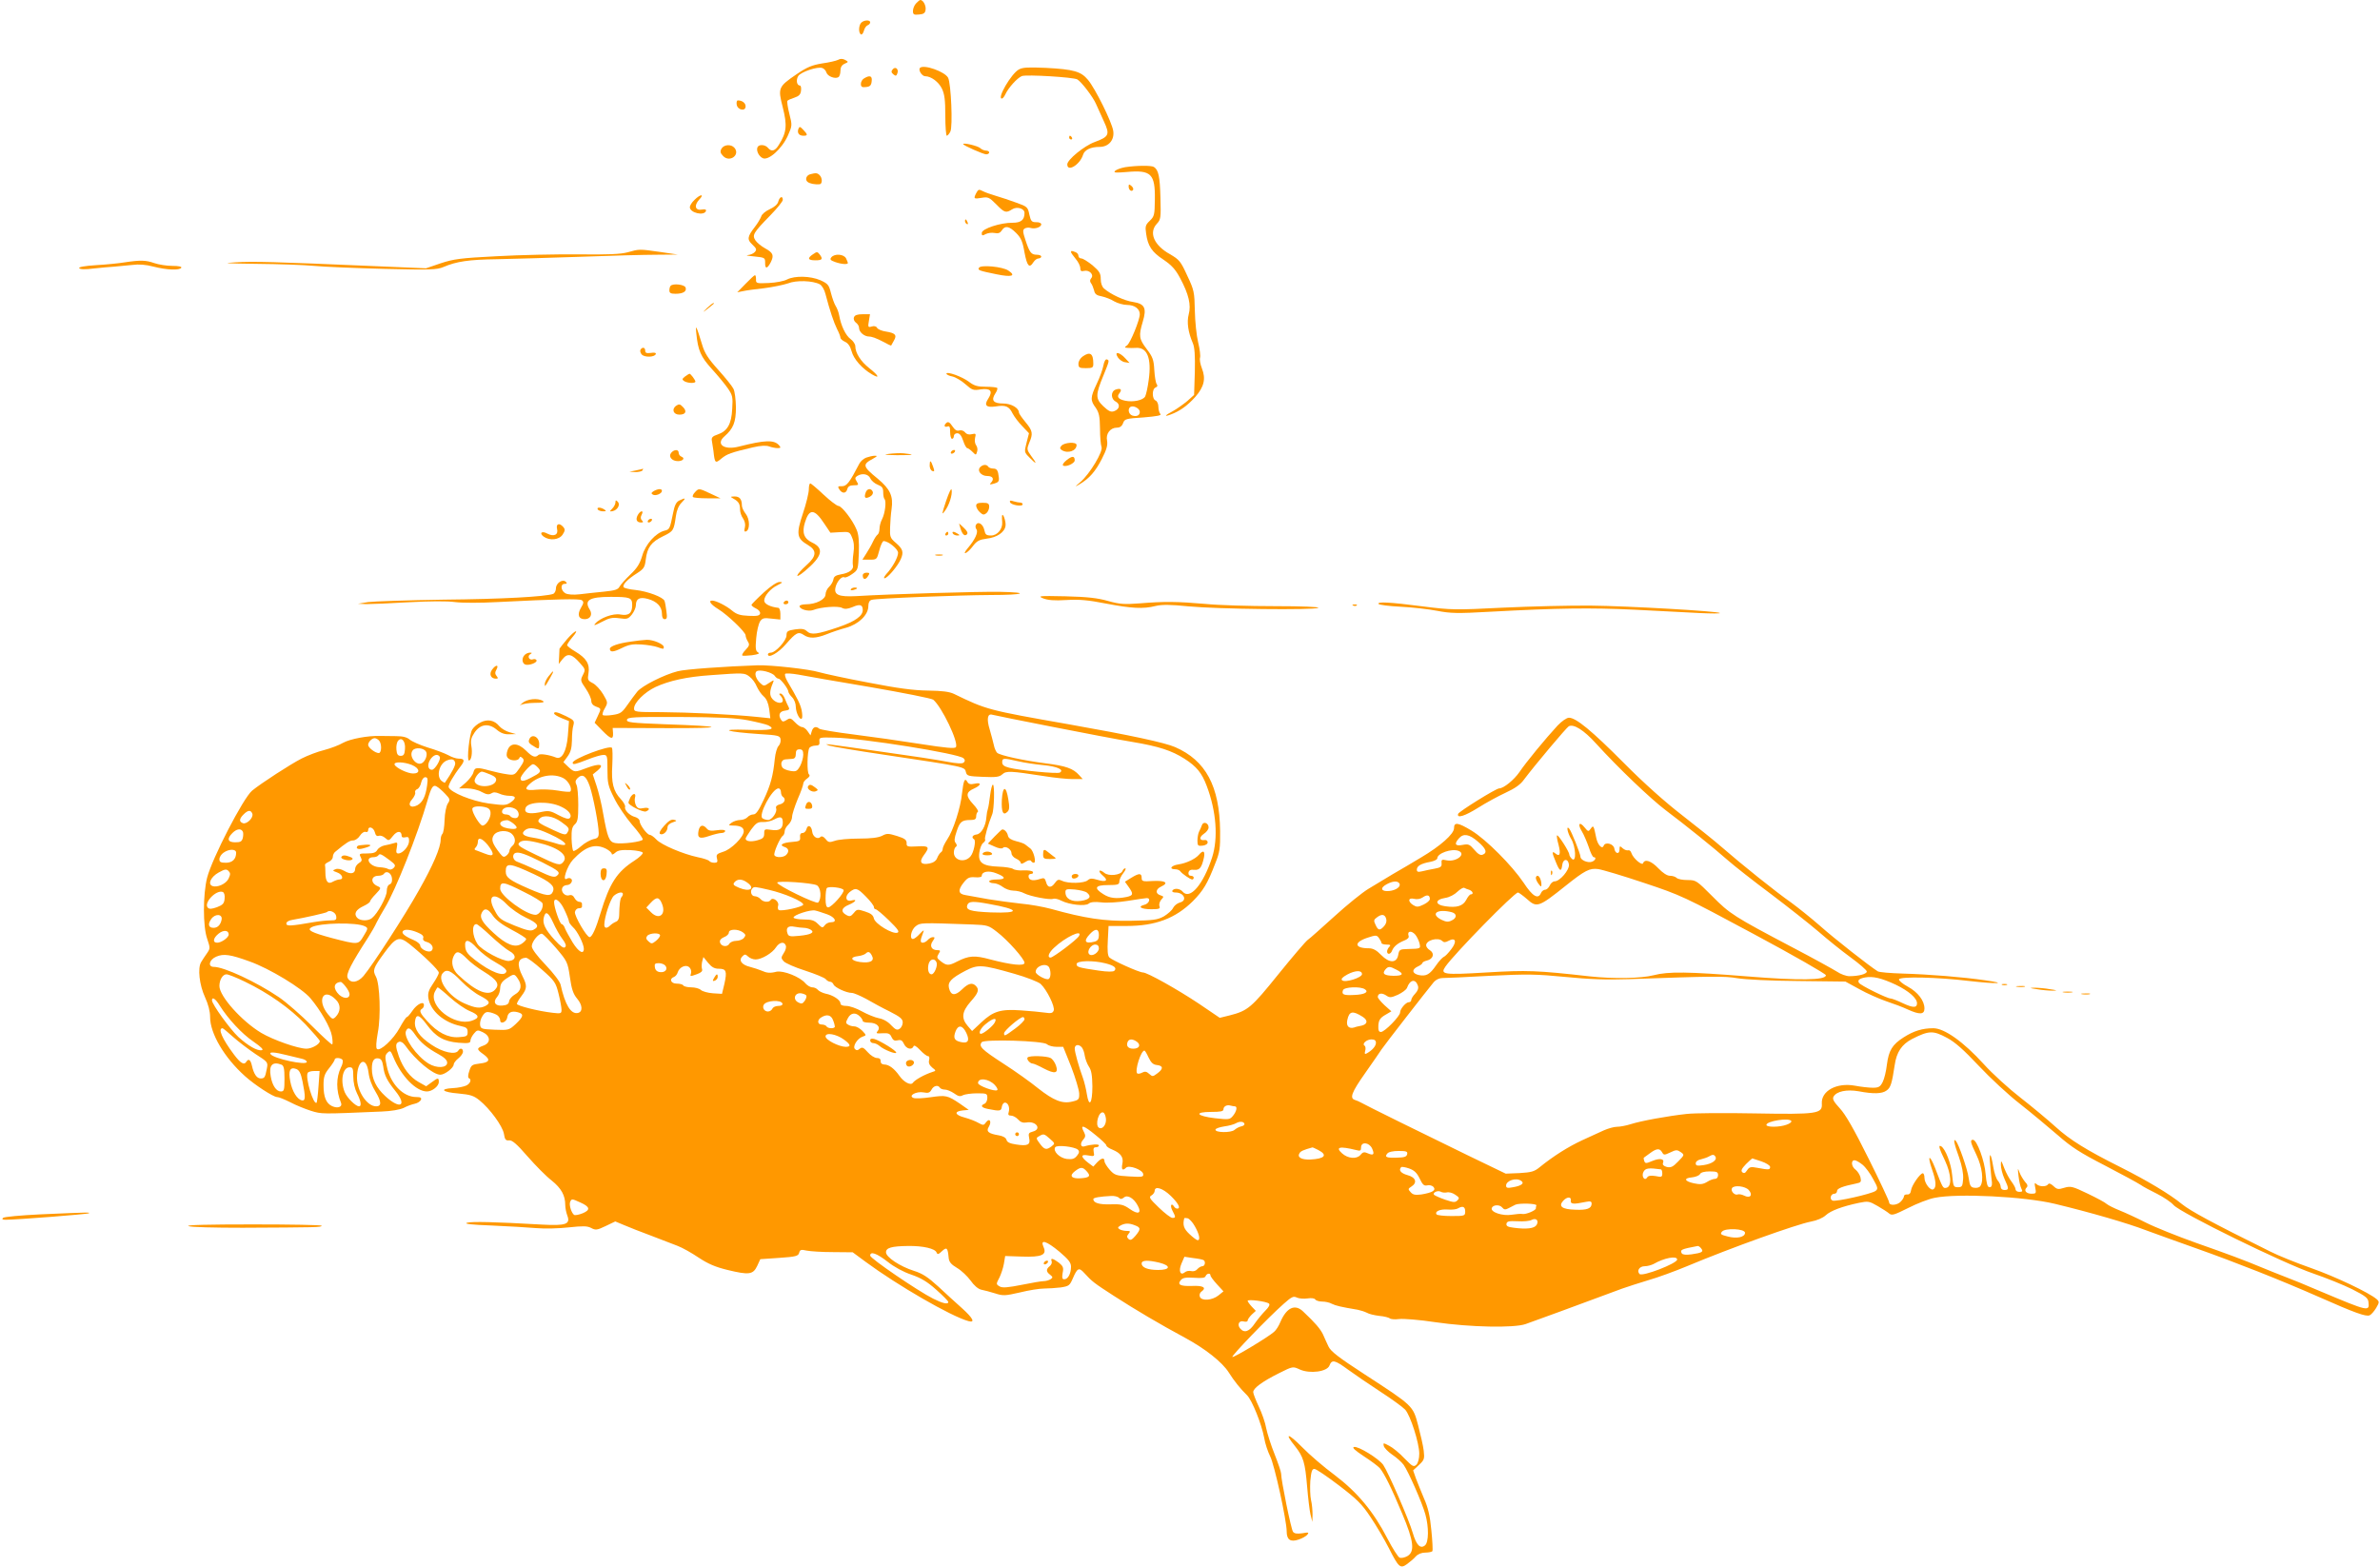 <?xml version="1.0" standalone="no"?>
<!DOCTYPE svg PUBLIC "-//W3C//DTD SVG 20010904//EN"
 "http://www.w3.org/TR/2001/REC-SVG-20010904/DTD/svg10.dtd">
<svg version="1.0" xmlns="http://www.w3.org/2000/svg"
 width="1280pt" height="843pt" viewBox="0 0 1280 843"
 preserveAspectRatio="xMidYMid meet">
<g transform="translate(0,843) scale(0.1,-0.1)"
fill="#ff9800" stroke="none">
<path d="M4927 8412 c-10 -10 -17 -29 -17 -41 0 -19 5 -22 33 -19 25 2 33 8
35 26 3 22 -13 52 -28 52 -4 0 -14 -8 -23 -18z"/>
<path d="M4632 8308 c-14 -14 -16 -54 -2 -63 5 -3 12 5 16 19 3 13 12 27 20
30 8 3 14 10 14 16 0 14 -33 13 -48 -2z"/>
<path d="M4507 8108 c-10 -5 -48 -14 -85 -19 -54 -9 -80 -19 -136 -57 -101
-69 -103 -74 -76 -180 24 -95 21 -134 -20 -199 -21 -36 -41 -41 -60 -18 -14
17 -46 20 -55 5 -10 -16 4 -49 26 -60 30 -17 104 49 136 120 24 54 24 56 8
119 -9 35 -13 66 -10 69 3 4 20 11 38 17 24 8 33 17 35 38 2 15 -1 27 -6 27
-17 0 -22 30 -9 51 14 22 105 53 130 43 9 -3 19 -14 22 -25 7 -20 47 -35 64
-24 6 3 11 19 11 34 0 19 7 31 22 38 22 10 22 10 3 21 -14 7 -26 7 -38 0z"/>
<path d="M4801 8057 c-9 -11 -8 -17 4 -27 12 -10 16 -9 21 5 9 23 -10 40 -25
22z"/>
<path d="M4948 8065 c-11 -11 10 -45 28 -45 31 0 72 -30 90 -67 14 -30 18 -61
18 -145 0 -60 4 -108 8 -108 4 0 13 10 19 22 14 25 4 260 -12 290 -18 33 -131
73 -151 53z"/>
<path d="M5479 8056 c-41 -23 -118 -156 -91 -156 5 0 13 10 19 23 17 36 64 88
89 98 26 9 276 -6 298 -18 22 -13 85 -95 101 -133 9 -19 28 -61 42 -93 33 -71
28 -82 -50 -111 -57 -21 -147 -95 -147 -120 0 -44 69 -1 85 52 8 26 41 42 89
42 49 0 81 38 73 87 -8 48 -96 226 -136 274 -38 45 -76 56 -226 64 -96 4 -125
3 -146 -9z"/>
<path d="M4648 8009 c-10 -5 -18 -19 -18 -30 0 -16 6 -20 28 -17 21 2 28 9 30
31 4 29 -10 34 -40 16z"/>
<path d="M3962 7868 c4 -30 48 -39 48 -10 0 18 -18 32 -42 32 -5 0 -8 -10 -6
-22z"/>
<path d="M4294 7737 c-8 -22 3 -37 27 -37 24 0 24 6 -1 32 -17 18 -20 19 -26
5z"/>
<path d="M5750 7690 c0 -5 5 -10 11 -10 5 0 7 5 4 10 -3 6 -8 10 -11 10 -2 0
-4 -4 -4 -10z"/>
<path d="M5180 7655 c0 -7 109 -55 124 -55 9 0 16 5 16 10 0 6 -8 10 -17 10
-9 0 -24 6 -32 14 -14 12 -91 30 -91 21z"/>
<path d="M3880 7630 c-8 -15 -6 -24 10 -40 35 -35 92 7 60 45 -18 21 -57 18
-70 -5z"/>
<path d="M6052 7531 c-23 -4 -48 -13 -55 -20 -10 -10 3 -11 63 -6 131 12 153
-10 151 -148 -1 -83 -3 -91 -27 -114 -23 -22 -26 -30 -20 -69 9 -67 31 -100
94 -141 44 -30 64 -52 89 -99 46 -86 60 -144 46 -195 -11 -42 -3 -96 22 -154
10 -22 13 -67 11 -155 l-4 -124 -38 -34 c-22 -18 -56 -42 -76 -53 -44 -23 -50
-33 -11 -18 49 18 91 49 132 95 47 54 57 97 35 153 -9 23 -13 48 -10 57 3 9
-1 46 -10 82 -9 37 -17 114 -18 172 -2 99 -4 110 -41 188 -35 77 -43 86 -93
115 -86 48 -115 116 -70 164 21 22 22 32 19 141 -3 111 -10 148 -35 164 -13 9
-94 8 -154 -1z"/>
<path d="M4358 7493 c-21 -5 -30 -29 -15 -41 12 -10 40 -15 65 -13 15 1 16 33
0 49 -12 12 -20 13 -50 5z"/>
<path d="M6070 7427 c0 -19 16 -31 24 -18 3 5 -1 14 -9 21 -12 10 -15 10 -15
-3z"/>
<path d="M5250 7391 c-15 -30 -13 -32 29 -25 35 6 41 3 79 -35 44 -45 52 -48
85 -27 26 17 67 5 67 -19 0 -38 -19 -53 -64 -53 -64 1 -166 -32 -166 -55 0
-15 3 -16 21 -6 12 6 33 9 48 6 20 -4 30 0 39 14 17 27 39 24 77 -14 26 -26
35 -46 45 -105 14 -74 26 -87 48 -52 7 11 19 20 27 20 8 0 15 5 15 10 0 6 -11
10 -24 10 -30 0 -39 12 -61 79 -15 45 -15 55 -4 62 8 5 22 6 32 3 23 -7 57 4
57 20 0 6 -12 12 -27 11 -24 0 -29 5 -37 41 -8 40 -11 43 -70 64 -33 12 -83
29 -111 37 -27 8 -58 19 -67 24 -24 12 -26 12 -38 -10z"/>
<path d="M3735 7355 c-14 -13 -25 -31 -25 -39 0 -31 78 -49 87 -20 2 7 -6 10
-21 7 -37 -7 -45 21 -16 53 31 32 7 31 -25 -1z"/>
<path d="M4186 7347 c-3 -15 -20 -30 -46 -42 -22 -10 -43 -27 -46 -39 -4 -11
-19 -37 -34 -56 -41 -53 -43 -68 -14 -95 22 -21 25 -27 14 -40 -7 -8 -24 -16
-39 -17 -14 -1 1 -4 34 -7 58 -6 60 -7 60 -33 -1 -36 11 -35 30 1 19 38 13 52
-31 76 -20 11 -43 30 -51 42 -19 29 -12 41 81 136 36 37 66 74 66 82 0 24 -17
17 -24 -8z"/>
<path d="M5190 7241 c0 -6 4 -13 10 -16 6 -3 7 1 4 9 -7 18 -14 21 -14 7z"/>
<path d="M3375 7073 c-37 -10 -105 -13 -265 -11 -118 1 -315 -3 -438 -10 -197
-10 -232 -15 -302 -38 l-79 -27 -283 12 c-532 23 -648 26 -745 20 -74 -4 -46
-6 117 -8 118 -1 258 -6 310 -11 52 -5 221 -12 375 -16 251 -6 284 -5 320 10
70 30 136 40 290 42 83 2 283 7 445 13 162 6 347 11 410 11 l115 1 -95 14
c-112 16 -111 16 -175 -2z"/>
<path d="M4373 7063 c-33 -22 -28 -33 12 -33 38 0 42 7 23 32 -12 15 -15 15
-35 1z"/>
<path d="M5760 7074 c0 -3 11 -19 25 -36 14 -16 25 -39 25 -50 0 -15 5 -19 20
-15 28 7 55 -20 39 -39 -8 -9 -8 -18 -2 -26 6 -7 13 -25 17 -39 4 -21 14 -28
42 -33 19 -4 50 -16 67 -27 18 -10 49 -19 69 -19 40 0 68 -21 68 -50 0 -30
-50 -153 -68 -167 -16 -11 -15 -13 3 -14 11 -1 31 -1 45 0 60 4 84 -56 68
-172 -5 -39 -14 -79 -19 -89 -11 -21 -66 -32 -108 -23 -37 8 -47 21 -30 41 15
19 6 28 -20 19 -28 -9 -28 -51 0 -65 25 -14 21 -40 -8 -51 -18 -7 -30 -1 -59
26 -43 41 -43 61 1 167 32 79 32 80 18 85 -7 3 -15 -11 -19 -34 -4 -21 -20
-65 -36 -98 -34 -72 -35 -88 -5 -128 18 -27 22 -46 23 -112 0 -44 4 -88 8 -98
11 -23 -63 -146 -113 -189 -32 -28 -33 -29 -6 -13 54 32 86 69 121 137 26 51
32 74 28 98 -8 37 17 70 53 70 16 0 27 8 33 24 8 23 15 25 110 31 72 6 98 11
91 18 -6 6 -11 24 -11 39 0 16 -7 31 -15 34 -20 8 -20 63 0 70 10 4 12 10 6
18 -5 6 -11 40 -13 76 -3 56 -9 71 -41 113 -41 54 -44 70 -21 147 22 73 11 96
-52 106 -45 6 -121 41 -156 72 -11 9 -18 29 -18 51 0 31 -7 42 -44 74 -25 20
-52 37 -60 37 -9 0 -16 6 -16 14 0 8 -7 17 -16 20 -20 8 -24 8 -24 0z m370
-859 c0 -19 -16 -27 -40 -20 -22 7 -27 41 -7 48 17 6 47 -11 47 -28z"/>
<path d="M4471 7046 c-9 -11 -5 -16 20 -25 34 -12 69 -15 69 -5 0 3 -5 14 -10
25 -13 23 -62 26 -79 5z"/>
<path d="M670 7019 c-30 -5 -99 -12 -153 -15 -62 -4 -95 -10 -91 -16 4 -7 31
-8 78 -2 39 4 89 9 111 10 22 2 65 6 95 9 38 5 74 2 116 -9 70 -18 140 -21
149 -6 4 6 -14 10 -48 10 -30 0 -74 7 -97 15 -46 16 -74 17 -160 4z"/>
<path d="M5265 6990 c-8 -13 1 -16 94 -35 82 -17 108 -9 64 20 -31 21 -148 32
-158 15z"/>
<path d="M4010 6904 l-45 -46 30 6 c17 4 68 11 115 16 47 6 104 18 128 26 45
18 133 15 171 -5 12 -7 25 -29 31 -54 23 -88 45 -153 62 -187 10 -19 18 -40
18 -46 0 -6 11 -16 24 -22 17 -7 29 -25 36 -51 11 -42 56 -93 109 -124 46 -27
37 -7 -14 33 -46 36 -75 82 -75 118 0 11 -12 29 -26 39 -26 19 -51 71 -61 128
-3 17 -12 39 -19 50 -7 11 -18 42 -25 69 -11 44 -16 50 -57 69 -54 23 -137 25
-179 4 -16 -9 -60 -17 -98 -19 -67 -3 -70 -2 -69 20 0 12 -2 22 -6 22 -3 0
-26 -21 -50 -46z"/>
<path d="M3607 6893 c-4 -3 -7 -15 -7 -25 0 -14 8 -18 33 -18 41 0 62 13 54
34 -6 16 -67 23 -80 9z"/>
<path d="M3802 6773 c-24 -24 -24 -25 -2 -8 42 33 44 35 37 35 -4 0 -19 -12
-35 -27z"/>
<path d="M4593 6724 c-4 -10 1 -22 10 -29 10 -7 17 -19 17 -28 0 -23 28 -47
55 -47 14 0 45 -12 71 -26 25 -14 46 -24 47 -22 1 2 8 14 15 27 17 29 7 40
-44 48 -21 3 -43 12 -47 20 -5 9 -16 11 -29 7 -19 -6 -21 -3 -15 30 l6 36 -40
0 c-28 0 -42 -5 -46 -16z"/>
<path d="M3745 6636 c9 -91 24 -125 83 -190 31 -34 70 -81 86 -104 26 -38 28
-47 24 -111 -4 -82 -26 -120 -79 -138 -25 -8 -33 -16 -31 -30 2 -10 6 -36 9
-58 7 -67 10 -69 43 -41 31 25 50 32 169 60 43 10 72 11 88 5 13 -5 34 -9 45
-9 17 0 18 3 9 14 -27 32 -76 30 -218 -6 -79 -20 -125 13 -77 55 48 42 62 76
62 157 -1 42 -6 86 -14 100 -7 14 -44 60 -82 102 -54 60 -73 90 -86 135 -31
102 -37 113 -31 59z"/>
<path d="M3445 6550 c-4 -6 -1 -18 6 -26 14 -17 70 -16 76 2 2 7 -8 9 -27 6
-23 -3 -30 0 -30 12 0 18 -15 21 -25 6z"/>
<path d="M5823 6513 c-13 -9 -23 -26 -23 -39 0 -21 5 -24 40 -24 36 0 40 3 40
24 0 55 -17 67 -57 39z"/>
<path d="M6012 6508 c9 -13 26 -25 39 -26 l24 -4 -24 26 c-32 34 -60 37 -39 4z"/>
<path d="M5090 6420 c0 -4 15 -12 33 -15 17 -4 49 -23 70 -42 35 -31 42 -34
82 -27 53 7 66 -9 40 -50 -24 -36 -11 -49 39 -42 55 9 73 1 92 -38 9 -17 32
-48 52 -68 l36 -38 -13 -51 c-13 -51 -13 -51 18 -82 37 -38 40 -33 6 12 -23
32 -23 36 -10 69 22 50 19 65 -20 112 -19 23 -35 46 -35 51 0 25 -42 49 -85
49 -53 0 -66 17 -42 54 9 13 13 26 10 30 -4 3 -31 6 -61 6 -44 0 -62 5 -90 26
-36 28 -122 59 -122 44z"/>
<path d="M3684 6405 c-16 -13 -17 -16 -4 -25 18 -11 60 -13 60 -2 -1 9 -25 42
-32 42 -2 0 -13 -7 -24 -15z"/>
<path d="M3635 6247 c-24 -19 -13 -47 19 -47 34 0 42 18 19 41 -16 17 -21 17
-38 6z"/>
<path d="M5087 6153 c-12 -12 -7 -22 8 -17 12 5 15 -2 15 -30 0 -20 5 -36 10
-36 6 0 10 7 10 15 0 8 8 15 18 15 13 0 23 -13 32 -40 7 -22 17 -40 22 -40 4
0 17 -9 27 -19 20 -20 20 -20 26 0 4 11 1 26 -5 34 -7 9 -9 26 -6 40 6 23 4
25 -17 20 -15 -4 -28 -1 -37 10 -7 9 -21 13 -31 10 -12 -4 -23 2 -35 20 -17
26 -26 30 -37 18z"/>
<path d="M5708 6032 c-9 -10 -8 -16 3 -23 32 -20 79 -4 79 28 0 18 -67 14 -82
-5z"/>
<path d="M3610 5995 c-17 -20 3 -45 36 -45 27 0 40 16 19 24 -8 3 -15 12 -15
21 0 19 -24 19 -40 0z"/>
<path d="M5115 6000 c-3 -5 -2 -10 4 -10 5 0 13 5 16 10 3 6 2 10 -4 10 -5 0
-13 -4 -16 -10z"/>
<path d="M4780 5989 c-33 -4 -21 -6 45 -7 89 0 103 3 35 10 -19 2 -55 0 -80
-3z"/>
<path d="M4659 5969 c-14 -5 -31 -20 -37 -32 -53 -102 -68 -122 -94 -122 -22
1 -24 -2 -14 -17 15 -24 37 -23 43 2 4 14 14 20 34 20 27 0 28 2 17 20 -11 17
-10 22 2 30 27 17 60 11 71 -13 6 -13 24 -28 40 -34 23 -9 29 -17 29 -40 0
-17 3 -33 7 -37 11 -11 3 -77 -13 -108 -8 -15 -14 -38 -14 -52 0 -14 -5 -28
-10 -31 -6 -4 -17 -21 -25 -38 -8 -18 -25 -47 -36 -64 l-21 -33 39 0 c39 0 39
1 52 50 7 28 18 50 23 50 26 0 78 -43 78 -63 0 -24 -30 -79 -63 -114 -11 -13
-16 -23 -10 -23 16 0 73 68 88 104 16 37 11 54 -29 88 -28 24 -31 32 -29 80 1
29 4 74 8 100 10 70 -7 107 -75 164 -81 66 -83 76 -25 107 23 13 26 16 10 16
-11 0 -32 -5 -46 -10z"/>
<path d="M5736 5955 c-16 -13 -24 -25 -18 -29 16 -9 62 12 62 28 0 25 -14 25
-44 1z"/>
<path d="M5000 5926 c0 -13 6 -26 14 -29 12 -5 13 -1 4 24 -12 35 -18 37 -18
5z"/>
<path d="M5272 5918 c-19 -19 4 -48 38 -48 31 0 39 -17 18 -38 -8 -8 -4 -9 18
-3 23 6 28 13 26 32 -4 39 -10 49 -31 49 -11 0 -23 5 -26 10 -8 13 -28 13 -43
-2z"/>
<path d="M3420 5900 l-35 -7 32 -2 c17 0 35 4 38 9 3 6 5 9 3 9 -2 -1 -19 -5
-38 -9z"/>
<path d="M4350 5798 c0 -18 -14 -77 -32 -130 -37 -111 -33 -134 27 -169 49
-29 47 -60 -6 -107 -62 -56 -70 -83 -10 -33 94 79 105 122 39 153 -44 21 -56
53 -39 108 23 76 51 75 104 -6 l33 -49 51 3 c51 3 53 2 66 -30 10 -24 12 -49
7 -83 -4 -26 -5 -56 -3 -65 6 -22 -20 -42 -65 -49 -28 -5 -38 -12 -40 -28 -2
-11 -12 -29 -23 -39 -10 -9 -19 -28 -19 -40 0 -28 -52 -54 -106 -54 -19 0 -34
-5 -34 -10 0 -17 48 -30 73 -21 43 17 134 23 155 12 15 -8 29 -7 57 4 40 18
55 13 55 -16 0 -32 -41 -61 -131 -92 -115 -39 -146 -43 -169 -22 -14 13 -28
15 -64 10 -40 -6 -46 -10 -46 -32 0 -28 -59 -93 -84 -93 -9 0 -16 -4 -16 -9 0
-24 56 7 97 55 54 62 67 69 96 49 29 -20 65 -19 123 4 27 11 74 27 105 35 67
19 119 69 119 116 0 19 6 31 18 34 24 8 460 25 642 26 178 0 215 14 47 17
-115 2 -594 -12 -772 -23 -95 -5 -122 7 -111 49 7 30 34 60 47 52 5 -3 23 4
41 17 33 23 33 24 37 113 2 64 -1 101 -12 126 -21 52 -80 128 -98 128 -9 1
-45 28 -80 61 -35 33 -67 60 -71 60 -5 0 -8 -15 -8 -32z"/>
<path d="M5088 5735 c-23 -69 -24 -77 -8 -55 24 30 43 89 38 116 -2 11 -14
-14 -30 -61z"/>
<path d="M3516 5789 c-14 -9 -15 -13 -5 -19 14 -9 49 5 49 20 0 13 -20 12 -44
-1z"/>
<path d="M3737 5782 c-10 -10 -14 -22 -10 -25 3 -4 38 -7 77 -7 l71 0 -53 25
c-64 30 -64 30 -85 7z"/>
<path d="M4655 5779 c-9 -27 -1 -33 24 -20 12 7 18 17 15 26 -9 22 -32 18 -39
-6z"/>
<path d="M3945 5748 c27 -15 35 -28 35 -58 0 -14 7 -36 16 -48 10 -15 14 -32
10 -49 -5 -18 -3 -24 6 -21 22 8 21 66 -1 94 -12 15 -21 35 -21 45 0 34 -12
49 -39 49 -24 -1 -25 -1 -6 -12z"/>
<path d="M3653 5738 c-16 -8 -25 -25 -33 -67 -17 -85 -19 -89 -46 -95 -48 -12
-103 -74 -120 -135 -13 -43 -27 -66 -64 -101 -26 -25 -52 -54 -58 -65 -8 -16
-25 -21 -84 -27 -40 -4 -98 -10 -129 -14 -36 -4 -64 -2 -78 5 -25 14 -29 51
-4 51 12 0 14 3 6 11 -17 17 -53 -7 -53 -35 0 -13 -7 -27 -15 -30 -41 -15
-272 -28 -590 -31 -192 -3 -375 -9 -405 -13 l-55 -9 46 -2 c25 0 127 4 226 10
113 6 207 7 250 1 39 -5 136 -5 228 0 321 16 440 19 454 10 11 -8 11 -15 -4
-40 -22 -37 -14 -62 20 -62 30 0 43 25 27 51 -32 51 -3 69 112 69 106 0 116
-4 116 -45 0 -43 -19 -58 -63 -50 -39 8 -111 -19 -136 -49 -11 -12 -1 -10 35
9 41 22 57 25 95 20 42 -6 48 -4 68 21 11 14 21 37 21 49 0 35 20 46 64 34 49
-13 76 -42 76 -79 0 -20 5 -30 15 -30 12 0 14 9 9 43 -3 23 -7 48 -10 55 -6
20 -91 52 -156 59 -32 3 -61 10 -64 15 -8 13 21 43 72 75 37 24 42 32 47 74 8
65 29 94 93 125 56 27 58 31 69 108 4 31 15 57 30 72 26 26 23 29 -12 12z"/>
<path d="M3310 5728 c0 -9 -8 -24 -17 -33 -16 -16 -15 -17 2 -14 26 6 43 35
27 51 -9 9 -12 9 -12 -4z"/>
<path d="M5432 5729 c5 -15 68 -26 68 -11 0 5 -6 9 -12 9 -7 0 -24 3 -37 7
-17 6 -22 5 -19 -5z"/>
<path d="M5250 5710 c0 -9 9 -25 20 -35 16 -15 22 -15 35 -5 8 7 15 22 15 34
0 18 -6 22 -35 22 -26 0 -35 -4 -35 -16z"/>
<path d="M3215 5690 c3 -5 16 -10 28 -10 18 0 19 2 7 10 -20 13 -43 13 -35 0z"/>
<path d="M3430 5660 c-13 -24 -6 -40 18 -40 12 0 13 3 4 12 -7 7 -8 17 -1 30
6 12 6 18 0 18 -6 0 -15 -9 -21 -20z"/>
<path d="M5389 5655 c-1 -5 0 -20 1 -33 3 -37 -26 -72 -60 -72 -26 0 -31 5
-36 29 -7 32 -33 49 -45 29 -4 -7 -3 -18 2 -24 12 -15 -6 -55 -47 -103 -15
-18 -20 -29 -10 -25 8 3 26 20 40 39 20 26 34 33 72 38 56 6 98 35 102 70 3
24 -16 75 -19 52z"/>
<path d="M3485 5630 c-3 -5 -2 -10 4 -10 5 0 13 5 16 10 3 6 2 10 -4 10 -5 0
-13 -4 -16 -10z"/>
<path d="M2996 5585 c8 -31 -17 -43 -52 -25 -30 17 -46 3 -20 -16 32 -23 83
-18 102 11 13 20 14 28 4 40 -21 25 -41 19 -34 -10z"/>
<path d="M5165 5590 c10 -34 23 -46 35 -34 7 7 2 18 -16 35 l-26 24 7 -25z"/>
<path d="M5085 5560 c-3 -5 -1 -10 4 -10 6 0 11 5 11 10 0 6 -2 10 -4 10 -3 0
-8 -4 -11 -10z"/>
<path d="M5125 5560 c3 -5 14 -10 23 -10 15 0 15 2 2 10 -20 13 -33 13 -25 0z"/>
<path d="M5033 5443 c9 -2 25 -2 35 0 9 3 1 5 -18 5 -19 0 -27 -2 -17 -5z"/>
<path d="M4640 5336 c0 -24 15 -26 28 -5 11 16 9 19 -8 19 -11 0 -20 -6 -20
-14z"/>
<path d="M4107 5243 c-34 -31 -63 -61 -65 -65 -2 -4 8 -13 23 -20 15 -7 24
-18 23 -27 -3 -13 -16 -15 -62 -13 -46 2 -65 8 -90 29 -30 25 -85 53 -106 53
-22 0 -8 -21 33 -46 52 -32 147 -124 147 -141 0 -7 5 -22 12 -33 10 -16 9 -23
-12 -45 -13 -13 -21 -27 -18 -30 2 -3 26 -2 52 1 35 5 44 9 32 16 -12 7 -14
21 -9 76 3 37 13 77 20 89 13 19 21 21 62 16 l48 -5 0 31 c0 17 -5 32 -11 32
-44 5 -76 21 -76 39 0 25 34 65 72 83 28 14 30 17 10 17 -13 0 -47 -22 -85
-57z"/>
<path d="M4576 5261 c-4 -5 3 -7 14 -4 23 6 26 13 6 13 -8 0 -17 -4 -20 -9z"/>
<path d="M5610 5212 c26 -10 60 -13 125 -9 71 4 116 0 213 -19 136 -26 201
-30 267 -13 33 8 78 8 177 -2 154 -15 676 -21 698 -8 9 5 -90 9 -232 9 -136 0
-305 5 -375 12 -149 13 -222 14 -354 3 -82 -6 -106 -5 -170 13 -57 16 -110 22
-229 25 -141 3 -151 2 -120 -11z"/>
<path d="M4215 5190 c-3 -5 1 -10 9 -10 9 0 16 5 16 10 0 6 -4 10 -9 10 -6 0
-13 -4 -16 -10z"/>
<path d="M7414 5182 c3 -5 56 -12 118 -15 62 -3 151 -13 197 -22 72 -14 110
-15 285 -5 370 20 539 22 776 11 129 -7 287 -15 350 -18 63 -3 113 -3 110 0
-9 10 -494 38 -695 40 -110 1 -321 -4 -470 -11 -258 -13 -278 -13 -435 7 -177
23 -244 26 -236 13z"/>
<path d="M7278 5173 c7 -3 16 -2 19 1 4 3 -2 6 -13 5 -11 0 -14 -3 -6 -6z"/>
<path d="M3051 4994 c-22 -26 -41 -50 -42 -53 0 -3 -1 -23 -2 -44 l-2 -38 21
27 c27 33 50 27 93 -22 30 -33 30 -36 16 -64 -14 -28 -14 -31 15 -73 17 -25
30 -54 30 -66 0 -14 9 -25 25 -31 30 -11 29 -10 9 -53 l-16 -34 40 -41 c48
-49 61 -52 59 -14 l-2 27 295 -1 c322 -1 313 10 -17 21 -180 7 -204 10 -201
24 3 14 33 16 283 15 219 -1 300 -5 369 -18 50 -10 98 -22 108 -27 42 -22 13
-28 -114 -24 -160 5 -112 -11 67 -23 102 -6 110 -9 113 -28 2 -12 -3 -28 -11
-36 -8 -8 -17 -39 -20 -69 -9 -90 -22 -140 -60 -221 -27 -58 -41 -78 -55 -78
-11 0 -25 -7 -32 -15 -7 -8 -25 -15 -39 -15 -15 0 -36 -7 -47 -15 -18 -14 -18
-14 8 -15 40 0 58 -10 58 -31 0 -30 -68 -98 -111 -110 -34 -11 -38 -15 -33
-36 5 -18 2 -23 -14 -23 -12 0 -23 4 -27 9 -3 5 -31 15 -63 21 -79 17 -195 66
-222 95 -13 14 -29 25 -35 25 -15 0 -55 55 -55 74 0 9 -11 18 -24 22 -29 7
-60 38 -54 55 2 6 -8 25 -23 41 -41 43 -52 89 -46 183 2 46 2 87 -2 93 -10 17
-211 -59 -211 -80 0 -12 11 -10 80 17 35 14 73 25 85 25 21 0 22 -5 22 -80 0
-71 3 -87 36 -152 19 -40 63 -104 96 -143 34 -38 59 -74 58 -80 -4 -12 -112
-26 -149 -19 -32 6 -41 30 -64 158 -8 50 -25 118 -36 151 l-20 60 27 22 c38
33 11 39 -56 14 -68 -26 -69 -26 -102 4 l-27 26 22 30 c17 23 23 45 24 87 0
32 3 68 8 82 6 23 2 28 -39 48 -48 23 -65 27 -65 15 0 -5 18 -16 40 -25 l40
-16 -6 -79 c-7 -84 -32 -130 -64 -117 -37 15 -86 22 -94 14 -17 -17 -33 -11
-67 23 -43 43 -84 44 -99 3 -7 -20 -7 -33 1 -42 14 -17 56 -18 62 -1 4 9 7 9
17 0 11 -10 8 -20 -15 -53 -26 -38 -29 -40 -69 -34 -22 3 -64 12 -93 20 -69
19 -80 18 -87 -10 -3 -13 -22 -38 -41 -55 l-36 -31 43 0 c24 0 59 -8 78 -19
26 -14 39 -16 52 -8 12 8 24 7 43 -1 14 -7 39 -12 55 -12 37 0 38 -14 4 -37
-23 -15 -35 -15 -117 -4 -90 13 -203 59 -214 87 -4 11 25 62 66 115 22 29 19
39 -13 39 -12 0 -37 8 -56 19 -19 10 -69 29 -110 41 -41 13 -84 32 -96 42 -15
13 -37 19 -75 19 -30 0 -67 1 -84 1 -68 2 -162 -16 -200 -37 -22 -13 -68 -30
-102 -39 -34 -8 -88 -29 -120 -45 -61 -31 -218 -133 -267 -173 -48 -40 -215
-364 -242 -468 -23 -91 -23 -262 0 -328 17 -51 17 -53 -1 -79 -10 -14 -24 -35
-31 -47 -20 -32 -10 -123 21 -190 17 -37 27 -75 27 -106 0 -88 76 -218 188
-318 52 -47 152 -112 172 -112 10 0 41 -13 71 -28 30 -16 80 -36 111 -46 59
-18 53 -18 380 -4 53 2 99 10 120 20 18 10 45 19 59 22 15 3 29 13 33 21 4 11
-2 15 -25 15 -71 0 -140 71 -159 167 -10 47 -10 58 4 71 14 14 17 12 32 -24
42 -102 122 -184 180 -184 28 0 64 28 64 51 0 24 -4 24 -39 -2 l-29 -21 -41
23 c-46 26 -83 74 -106 138 -19 55 -19 70 1 78 9 3 21 -3 32 -18 55 -79 151
-159 190 -159 24 0 72 37 72 55 0 7 11 22 25 33 14 11 25 27 25 36 0 18 -15
22 -25 6 -15 -25 -83 -10 -144 31 -66 44 -94 84 -89 126 5 42 23 37 62 -16 50
-68 93 -92 172 -99 53 -4 64 -2 64 11 0 8 8 25 18 37 17 21 21 22 48 9 42 -20
45 -57 5 -72 -39 -14 -39 -20 -1 -47 40 -29 34 -44 -21 -50 -40 -5 -45 -8 -55
-40 -7 -19 -8 -36 -3 -38 17 -7 9 -29 -13 -40 -13 -6 -45 -13 -73 -14 -75 -4
-56 -22 31 -29 63 -6 81 -11 112 -36 57 -46 124 -138 132 -180 5 -32 10 -38
28 -36 16 2 41 -19 99 -86 43 -49 101 -108 130 -130 52 -42 73 -80 73 -132 0
-15 5 -40 11 -56 18 -47 -7 -56 -136 -49 -261 15 -377 17 -403 10 -19 -6 23
-11 133 -15 88 -4 196 -10 240 -14 44 -4 122 -2 174 4 75 8 99 8 120 -3 24
-13 32 -12 78 10 l52 25 48 -20 c26 -11 91 -37 143 -56 52 -20 117 -45 143
-55 27 -10 78 -39 115 -64 50 -33 89 -50 155 -66 115 -28 137 -25 159 21 l17
37 102 7 c90 6 102 10 107 27 4 17 10 19 41 12 20 -4 83 -8 141 -8 l106 -1 69
-51 c172 -127 459 -293 553 -319 39 -11 25 16 -35 70 -31 27 -88 80 -127 116
-56 51 -85 70 -130 84 -76 24 -151 74 -151 100 0 24 29 33 120 34 80 1 144
-14 152 -35 5 -12 10 -11 29 7 26 24 31 19 36 -35 2 -23 13 -36 45 -55 24 -14
56 -45 73 -68 18 -26 40 -45 57 -49 16 -3 49 -12 75 -20 43 -14 54 -13 133 5
48 12 106 21 129 21 24 0 65 3 91 6 44 7 48 10 65 49 24 56 33 60 61 29 42
-46 52 -54 159 -123 116 -75 250 -154 382 -225 109 -59 201 -131 237 -188 29
-46 62 -87 98 -122 27 -27 78 -154 92 -229 5 -31 20 -75 32 -99 23 -44 89
-346 89 -404 0 -45 20 -59 64 -44 19 6 40 18 47 26 10 13 7 14 -27 8 -28 -4
-43 -2 -50 8 -10 12 -64 277 -64 313 0 9 -16 56 -35 104 -19 47 -39 110 -45
139 -5 30 -23 82 -40 117 -16 34 -30 70 -30 78 0 21 49 57 139 102 74 37 74
37 111 20 55 -25 148 -12 160 21 13 34 29 30 100 -22 34 -25 112 -78 173 -118
62 -40 122 -84 134 -97 28 -30 76 -180 76 -237 0 -26 -6 -49 -15 -59 -15 -14
-21 -11 -65 34 -26 28 -63 58 -81 67 -32 17 -34 17 -30 0 2 -10 22 -31 45 -47
23 -15 51 -40 62 -55 26 -37 100 -205 117 -267 19 -68 18 -149 -2 -166 -25
-21 -47 1 -66 67 -20 70 -132 327 -159 366 -25 34 -133 101 -157 96 -12 -3 5
-18 53 -50 39 -25 77 -54 86 -64 24 -29 62 -105 120 -244 63 -149 69 -205 28
-229 -14 -8 -33 -12 -42 -8 -8 3 -38 50 -66 104 -74 143 -160 247 -283 340
-57 42 -136 110 -175 150 -76 77 -98 79 -38 5 45 -57 54 -87 65 -218 5 -60 13
-127 18 -149 l10 -40 1 40 c0 22 -3 57 -8 77 -5 21 -6 67 -4 103 5 51 9 65 22
65 9 0 68 -40 131 -88 97 -74 124 -100 171 -171 31 -46 75 -121 98 -166 53
-105 62 -113 98 -87 15 11 37 29 47 41 12 13 31 21 52 21 18 0 35 4 38 8 2 4
0 55 -6 112 -7 77 -18 123 -39 170 -15 36 -35 85 -44 109 l-15 43 31 29 c29
27 31 33 26 77 -3 26 -17 87 -30 136 -28 106 -25 104 -290 276 -137 89 -180
122 -192 148 -8 17 -22 47 -30 66 -15 30 -41 61 -107 123 -44 42 -89 20 -122
-57 -8 -20 -23 -44 -34 -53 -30 -27 -214 -138 -224 -135 -9 3 192 212 276 286
43 38 52 43 72 33 12 -5 38 -7 57 -4 20 3 37 1 41 -6 4 -6 21 -11 37 -11 17 0
40 -5 52 -12 20 -10 49 -17 139 -32 15 -3 37 -10 49 -16 11 -7 42 -14 67 -17
26 -2 51 -9 56 -13 5 -5 28 -7 50 -4 23 3 111 -4 196 -17 185 -27 422 -32 485
-10 33 11 283 103 520 191 28 10 91 30 140 45 50 14 142 48 205 74 241 101
591 226 669 241 33 6 65 20 80 34 27 25 89 48 179 67 49 10 55 9 100 -17 26
-15 54 -33 63 -41 14 -11 27 -7 101 30 47 24 111 49 143 55 124 25 482 7 645
-32 191 -46 391 -104 490 -142 63 -23 187 -68 275 -99 206 -73 447 -168 656
-260 194 -86 253 -107 273 -99 8 3 24 21 35 39 18 31 18 34 3 48 -41 35 -219
120 -352 167 -80 28 -179 68 -220 89 -317 157 -427 217 -475 255 -64 53 -188
127 -329 198 -186 93 -274 148 -350 217 -42 38 -127 109 -190 158 -62 48 -151
129 -197 180 -109 120 -212 193 -271 193 -59 0 -105 -14 -160 -49 -61 -39 -80
-70 -90 -147 -4 -35 -14 -77 -23 -94 -13 -25 -21 -30 -53 -30 -21 0 -64 5 -96
11 -98 18 -182 -28 -178 -96 4 -55 -23 -59 -362 -53 -160 3 -325 2 -366 -3
-100 -11 -244 -37 -300 -55 -25 -8 -58 -14 -74 -14 -16 0 -47 -9 -70 -19 -23
-11 -76 -35 -118 -54 -73 -34 -153 -84 -227 -144 -29 -24 -45 -28 -108 -32
l-75 -3 -201 97 c-233 113 -555 272 -577 285 -8 5 -23 11 -32 14 -31 9 -20 40
55 146 39 56 79 113 87 126 15 23 246 320 281 362 11 13 30 22 46 22 16 0 131
5 256 12 201 10 250 9 405 -6 130 -13 221 -16 342 -12 447 16 515 17 584 5 41
-7 180 -14 326 -15 l255 -3 75 -41 c41 -23 107 -52 145 -65 39 -13 90 -32 115
-44 64 -29 90 -28 90 5 0 42 -35 88 -90 118 -28 15 -49 33 -47 39 6 16 205 12
379 -9 150 -17 212 -14 83 4 -114 17 -300 32 -441 36 -67 2 -127 7 -135 12
-41 25 -236 178 -311 245 -48 42 -118 98 -155 125 -79 55 -264 203 -373 298
-41 36 -138 113 -215 173 -88 68 -203 170 -310 278 -175 176 -259 245 -297
245 -12 0 -38 -18 -61 -42 -64 -69 -171 -199 -205 -250 -29 -42 -85 -88 -109
-88 -17 0 -216 -124 -221 -137 -8 -26 36 -12 108 33 41 26 107 62 146 80 50
23 81 44 100 71 61 81 227 278 241 287 26 14 81 -20 146 -92 121 -133 294
-298 376 -360 105 -79 257 -201 334 -269 33 -29 137 -111 231 -181 94 -71 209
-162 257 -203 47 -41 124 -103 172 -138 48 -35 87 -69 87 -76 0 -13 -43 -25
-94 -25 -17 0 -47 11 -66 24 -19 12 -127 72 -240 131 -315 166 -337 180 -431
275 -84 84 -87 87 -133 87 -26 0 -52 5 -58 11 -7 7 -23 12 -37 12 -15 0 -38
15 -62 40 -38 40 -73 52 -82 28 -5 -16 -54 26 -63 54 -3 11 -11 17 -17 15 -7
-2 -20 2 -30 11 -15 14 -17 13 -17 -7 0 -28 -24 -23 -28 6 -4 25 -48 37 -57
15 -8 -22 -32 3 -40 41 -14 68 -15 71 -30 50 -12 -17 -14 -16 -33 7 -28 35
-39 18 -14 -22 11 -18 27 -57 37 -85 9 -29 21 -53 26 -53 17 0 9 -19 -11 -25
-22 -7 -60 10 -60 27 0 16 -50 141 -61 152 -17 19 -9 -23 11 -56 25 -41 29
-128 5 -108 -8 7 -15 18 -15 24 0 15 -60 109 -66 103 -3 -2 1 -25 8 -50 13
-50 7 -67 -17 -47 -20 16 -19 5 3 -47 20 -50 29 -54 34 -15 4 35 32 36 36 2 3
-29 -49 -90 -77 -90 -9 0 -21 -10 -26 -22 -6 -13 -17 -23 -25 -23 -8 0 -18 -8
-22 -17 -15 -37 -45 -20 -94 55 -62 92 -201 232 -280 280 -73 44 -94 47 -94
13 0 -31 -73 -96 -178 -158 -42 -25 -110 -66 -151 -89 -40 -24 -99 -60 -131
-79 -32 -19 -115 -86 -183 -148 -69 -62 -133 -120 -144 -127 -11 -8 -82 -91
-158 -185 -145 -180 -164 -196 -262 -221 l-53 -13 -112 76 c-117 78 -278 168
-301 168 -21 0 -167 66 -181 81 -9 10 -11 38 -8 92 l4 77 97 0 c156 0 263 41
357 134 55 56 78 93 120 203 24 59 27 81 26 174 -3 241 -77 379 -242 451 -55
24 -240 64 -574 123 -433 76 -440 78 -615 163 -25 12 -64 17 -140 18 -78 1
-162 12 -321 43 -118 22 -237 48 -265 56 -51 16 -258 39 -330 37 -173 -6 -389
-21 -430 -32 -72 -18 -192 -78 -218 -110 -12 -15 -36 -47 -54 -73 -28 -40 -37
-46 -78 -52 -25 -4 -49 -4 -53 -1 -4 4 1 21 11 37 17 30 16 32 -9 75 -15 25
-40 52 -56 60 -27 14 -29 18 -23 54 8 49 -12 81 -71 116 -24 14 -44 30 -44 34
0 5 12 23 26 40 43 50 20 45 -25 -6z m1115 -198 c6 -9 15 -16 21 -16 11 0 53
-55 53 -70 0 -5 9 -19 20 -30 12 -12 20 -34 20 -52 1 -34 24 -76 33 -61 3 5 2
25 -2 45 -8 34 -23 63 -77 155 -10 17 -15 35 -11 39 4 4 35 2 70 -4 34 -7 208
-37 386 -67 179 -31 331 -61 340 -68 46 -38 138 -230 122 -255 -5 -9 -52 -5
-192 17 -101 16 -263 39 -359 51 -96 12 -179 26 -184 31 -17 15 -33 10 -40
-13 l-7 -23 -16 23 c-8 12 -22 22 -30 22 -8 0 -25 12 -38 26 -21 22 -26 24
-44 12 -18 -11 -23 -11 -31 2 -16 25 -7 45 22 48 22 3 26 7 19 20 -5 9 -14 29
-20 45 -6 15 -16 27 -23 27 -9 0 -9 -3 0 -12 7 -7 12 -18 12 -25 0 -20 -35
-16 -55 7 -17 19 -17 42 1 85 8 20 8 20 -20 2 -26 -18 -29 -18 -47 -1 -24 22
-34 55 -19 64 17 11 82 -6 96 -24z m-134 -6 c14 -10 31 -34 38 -52 8 -18 24
-42 37 -53 16 -14 25 -36 30 -69 l6 -49 -68 7 c-133 14 -372 25 -517 26 -140
0 -148 1 -148 20 0 31 56 87 115 115 74 34 167 55 299 64 176 13 181 13 208
-9z m1628 -269 c168 -33 361 -70 429 -81 144 -24 213 -47 282 -91 64 -41 93
-76 119 -146 52 -137 62 -281 29 -384 -48 -147 -120 -231 -159 -184 -14 17
-46 20 -55 5 -3 -6 4 -10 17 -10 47 0 65 -44 23 -54 -14 -4 -30 -17 -36 -29
-5 -12 -28 -32 -49 -45 -35 -19 -55 -22 -177 -24 -143 -3 -248 13 -431 64 -41
11 -113 24 -160 28 -48 5 -127 16 -177 24 -49 9 -105 19 -122 22 -40 6 -43 27
-9 69 20 25 30 29 60 27 20 -2 36 1 36 7 0 24 37 31 79 14 52 -20 52 -33 1
-33 -22 0 -40 -4 -40 -10 0 -5 11 -10 24 -10 13 0 35 -9 49 -20 14 -11 40 -20
57 -20 18 0 44 -6 58 -14 33 -17 138 -37 156 -30 8 3 27 -1 44 -10 43 -22 128
-31 147 -16 10 9 32 11 68 7 29 -4 91 0 142 8 50 8 96 15 103 15 23 0 12 -30
-13 -36 -40 -10 -18 -24 37 -24 42 0 49 3 44 16 -4 10 1 25 9 35 15 16 15 18
-4 24 -29 9 -26 33 4 47 43 20 23 33 -43 30 -57 -4 -62 -2 -62 17 0 26 -14 26
-56 0 l-34 -21 20 -28 c27 -38 25 -46 -11 -54 -55 -11 -91 -7 -125 15 -53 33
-45 49 26 49 52 0 60 3 60 19 0 10 9 30 21 45 11 14 16 26 11 26 -6 0 -12 -6
-15 -14 -9 -23 -76 -30 -98 -10 -11 9 -22 14 -25 11 -4 -4 4 -15 17 -26 32
-26 18 -37 -28 -23 -30 9 -40 9 -53 -2 -18 -17 -106 -19 -138 -3 -19 9 -25 7
-38 -11 -20 -29 -40 -28 -48 4 -6 21 -11 24 -29 18 -38 -13 -61 -10 -65 9 -2
10 3 17 13 17 9 0 13 5 10 11 -4 6 -26 9 -50 8 -24 -2 -49 2 -57 8 -7 5 -42
11 -77 12 -86 3 -112 21 -104 76 3 22 12 46 21 52 9 7 13 15 10 19 -5 5 17 83
38 134 11 25 14 160 4 160 -5 0 -11 -26 -15 -57 -4 -32 -9 -65 -12 -73 -3 -8
-7 -29 -8 -45 -3 -46 -27 -90 -53 -93 -22 -3 -29 -16 -13 -26 11 -7 -2 -71
-19 -91 -30 -37 -90 -24 -90 20 0 13 5 27 10 30 8 5 7 11 0 21 -9 10 -8 25 5
63 17 52 28 61 76 61 22 0 29 5 29 19 0 11 4 22 9 25 5 3 -7 22 -26 42 -40 43
-39 64 5 83 40 18 42 35 3 26 -22 -5 -32 -2 -39 11 -13 23 -20 7 -28 -62 -7
-76 -48 -203 -80 -249 -13 -20 -24 -42 -24 -50 0 -8 -5 -17 -11 -20 -5 -4 -14
-17 -19 -30 -5 -14 -20 -25 -41 -29 -46 -9 -58 7 -31 44 34 45 29 52 -35 48
-54 -3 -58 -1 -57 18 0 17 -10 25 -52 38 -46 14 -54 15 -80 1 -20 -10 -59 -15
-125 -15 -53 0 -111 -5 -129 -12 -30 -10 -35 -9 -50 10 -11 13 -21 17 -27 11
-16 -16 -42 1 -45 29 -4 32 -24 40 -31 12 -3 -11 -12 -20 -21 -20 -10 0 -15
-8 -13 -22 2 -20 -3 -23 -43 -26 -52 -4 -72 -17 -41 -27 23 -7 27 -25 9 -43
-14 -14 -54 -16 -63 -2 -7 11 30 95 45 105 5 3 10 14 10 24 0 10 9 26 20 36
11 10 20 29 20 42 0 13 14 56 30 95 17 38 30 76 30 83 0 8 9 20 21 28 13 9 16
17 10 22 -12 7 -10 123 2 143 5 6 19 12 32 12 20 0 24 5 22 23 -2 21 0 22 81
20 150 -3 669 -86 694 -111 9 -9 9 -15 1 -23 -7 -7 -35 -6 -93 5 -45 9 -196
32 -334 51 -351 50 -326 47 -296 35 14 -5 147 -27 295 -49 440 -66 433 -64
440 -94 5 -20 13 -22 91 -25 70 -3 89 -1 105 14 21 19 43 18 224 -10 55 -9
124 -16 154 -16 l54 0 -19 21 c-32 36 -71 50 -183 64 -123 16 -240 42 -258 56
-6 6 -15 25 -18 42 -4 18 -14 55 -22 83 -18 58 -12 88 14 80 10 -3 155 -32
323 -65z m-3622 -73 c16 -16 15 -68 -1 -68 -19 0 -57 29 -57 44 0 15 20 36 35
36 6 0 16 -5 23 -12z m140 -47 c-2 -28 -7 -36 -23 -36 -15 0 -21 8 -23 33 -2
18 2 40 9 48 19 23 41 -3 37 -45z m113 -13 c9 -14 0 -45 -17 -59 -31 -26 -80
34 -54 66 14 17 59 13 71 -7z m2029 -17 c0 -16 -8 -44 -17 -61 -16 -28 -22
-31 -52 -26 -19 3 -38 11 -43 18 -13 21 -4 43 17 44 11 1 28 2 38 3 11 1 17 9
17 26 0 18 5 25 20 25 15 0 20 -7 20 -29z m-1955 -11 c8 -13 -26 -70 -42 -70
-22 0 -26 28 -9 55 17 26 40 33 51 15z m83 -33 c3 -12 -17 -51 -55 -106 -1 -2
-9 2 -18 9 -30 25 -13 93 28 110 28 11 41 7 45 -13z m3027 9 c33 -8 95 -17
137 -21 74 -7 113 -25 88 -40 -13 -8 -220 12 -272 26 -28 7 -38 15 -38 29 0
24 6 24 85 6z m-3260 -20 c43 -18 47 -46 7 -46 -31 0 -94 31 -100 48 -5 17 51
15 93 -2z m679 -15 c19 -21 14 -27 -41 -55 -39 -20 -53 -20 -53 -2 0 16 53 76
67 76 6 0 17 -8 27 -19z m-258 -36 c25 -10 35 -20 32 -32 -7 -37 -101 -43
-115 -7 -5 15 22 54 39 54 5 0 25 -7 44 -15z m394 -20 c27 -14 50 -58 37 -72
-3 -3 -33 -1 -66 5 -33 6 -85 8 -115 5 -59 -6 -69 2 -38 30 51 47 128 60 182
32z m142 -44 c19 -57 48 -208 48 -252 0 -21 -6 -28 -29 -32 -16 -4 -46 -20
-66 -38 -19 -17 -39 -29 -42 -25 -4 4 -8 34 -9 66 -1 47 3 63 17 76 16 14 19
32 19 106 0 49 -4 98 -10 108 -7 14 -6 23 6 35 27 26 46 13 66 -44z m-875 5
c-8 -59 -24 -91 -53 -107 -37 -19 -55 3 -27 33 11 13 18 29 16 35 -3 7 2 16
11 19 8 3 18 19 21 35 4 17 13 29 22 29 13 0 15 -8 10 -44z m97 -45 c27 -28
28 -32 14 -53 -8 -13 -16 -51 -17 -88 -1 -36 -6 -69 -12 -75 -5 -5 -9 -19 -9
-30 0 -43 -41 -139 -117 -273 -76 -136 -248 -401 -298 -461 -31 -36 -69 -41
-85 -11 -11 20 18 76 111 220 16 25 36 60 44 78 9 18 29 54 45 80 57 93 177
396 229 577 20 71 30 86 48 76 10 -5 31 -23 47 -40z m1806 10 c0 -11 5 -23 10
-26 19 -12 10 -35 -16 -41 -16 -4 -23 -11 -20 -21 8 -19 -22 -63 -43 -63 -9 0
-23 4 -30 9 -25 16 52 161 86 161 7 0 13 -9 13 -19z m-1181 -80 c41 -19 60
-46 45 -61 -7 -7 -25 -2 -60 16 -46 25 -53 26 -103 15 -58 -11 -85 -3 -74 25
13 33 127 37 192 5z m-381 -29 c4 -28 -23 -72 -43 -72 -14 0 -55 67 -55 89 0
13 29 18 65 11 21 -4 31 -12 33 -28z m133 18 c25 -14 25 -50 0 -50 -11 0 -23
5 -26 10 -3 6 -15 10 -26 10 -10 0 -19 6 -19 14 0 24 39 33 71 16z m-1414 -26
c8 -21 -30 -59 -51 -51 -21 8 -20 23 4 47 24 24 39 25 47 4z m1661 -44 c45
-32 47 -37 32 -60 -7 -12 -18 -10 -72 15 -84 39 -91 44 -77 61 20 24 73 16
117 -16z m1192 -4 c0 -34 -20 -46 -63 -39 -35 5 -37 4 -37 -20 0 -21 -7 -28
-36 -36 -35 -10 -64 -6 -64 9 0 4 14 26 30 49 26 35 36 41 63 40 17 -1 45 5
61 14 35 19 46 14 46 -17z m-1449 -5 c31 -25 20 -35 -30 -26 -52 9 -55 41 -5
44 7 1 22 -8 35 -18z m-745 -47 c4 -17 11 -23 22 -19 8 3 23 -2 34 -12 18 -16
20 -16 42 12 22 28 46 28 46 0 0 -8 7 -11 20 -8 16 4 20 0 20 -20 0 -28 -34
-67 -58 -67 -11 0 -13 8 -8 31 5 29 4 31 -17 24 -12 -4 -34 -9 -50 -12 -15 -3
-32 -14 -38 -24 -7 -14 -21 -19 -55 -19 -41 0 -44 -1 -34 -20 8 -16 7 -22 -10
-32 -11 -7 -20 -21 -20 -31 0 -26 -25 -31 -58 -11 -19 11 -37 14 -48 9 -17 -6
-16 -8 9 -17 29 -10 38 -38 12 -38 -8 0 -24 -6 -35 -12 -26 -16 -40 1 -40 50
0 17 -1 35 -2 40 -2 4 7 11 20 17 12 5 22 17 22 27 0 9 6 22 13 27 59 49 78
61 96 61 11 0 28 11 37 26 9 14 23 23 30 20 8 -3 14 1 14 9 0 25 29 16 36 -11z
m939 -9 c104 -47 116 -79 19 -46 -33 10 -80 22 -107 26 -54 8 -68 22 -41 42
22 16 59 10 129 -22z m-1650 14 c4 -5 4 -21 1 -35 -5 -20 -13 -24 -41 -24 -41
0 -46 19 -15 50 22 22 45 26 55 9z m1449 -15 c20 -20 20 -48 1 -64 -8 -7 -15
-18 -15 -25 0 -7 -7 -19 -16 -26 -14 -11 -19 -9 -35 11 -42 54 -49 75 -33 99
18 26 75 29 98 5z m5194 -40 c45 -38 53 -61 25 -71 -11 -4 -25 4 -44 27 -25
29 -31 32 -63 26 -40 -8 -47 5 -19 36 24 27 55 22 101 -18z m-5325 -18 c40
-52 35 -67 -15 -47 -13 5 -32 12 -42 16 -15 4 -17 8 -8 17 7 7 12 20 12 30 0
28 22 21 53 -16z m266 13 c112 -25 170 -69 141 -104 -18 -22 -28 -20 -144 36
-88 42 -105 53 -95 65 13 16 38 17 98 3z m371 -34 c17 -9 30 -21 30 -27 0 -6
8 -4 19 6 14 13 33 16 82 14 35 -2 64 -8 66 -14 2 -6 -18 -25 -44 -42 -95 -61
-134 -121 -183 -282 -25 -84 -46 -130 -59 -130 -16 0 -82 114 -79 135 2 11 11
20 20 20 10 0 18 3 18 8 0 4 0 12 0 17 0 6 -7 10 -15 10 -8 0 -19 9 -25 20 -7
14 -17 19 -29 15 -22 -7 -46 19 -37 40 3 8 14 15 25 15 21 0 36 26 21 35 -6 4
-15 3 -22 -1 -26 -16 2 69 34 103 68 72 119 88 178 58z m-1990 -21 c0 -34 -20
-54 -55 -54 -28 0 -35 4 -35 19 0 11 10 27 22 35 29 21 68 21 68 0z m6574 10
c44 -17 -12 -61 -63 -51 -27 6 -30 4 -28 -16 2 -18 -5 -23 -38 -29 -22 -4 -52
-10 -67 -14 -22 -5 -28 -3 -28 9 0 20 23 33 73 42 20 4 37 12 37 19 0 27 77
54 114 40z m-4927 -62 c91 -46 99 -54 78 -72 -13 -11 -31 -6 -103 28 -48 22
-97 43 -109 47 -25 7 -32 40 -10 48 19 6 54 -6 144 -51z m-819 10 c29 -22 31
-27 19 -40 -9 -9 -20 -11 -29 -6 -7 5 -28 9 -46 10 -55 2 -85 54 -32 54 10 0
22 5 25 10 7 11 15 8 63 -28z m775 -74 c88 -42 112 -63 101 -92 -11 -29 -37
-26 -131 15 -105 46 -123 60 -123 93 0 48 22 45 153 -16z m-1644 -24 c-14 -28
-61 -49 -87 -39 -26 10 -8 49 33 72 34 19 42 20 54 9 11 -12 11 -18 0 -42z
m7612 -22 c201 -67 214 -73 592 -276 213 -114 387 -214 387 -221 0 -27 -142
-29 -425 -6 -315 25 -422 27 -502 6 -65 -17 -216 -20 -343 -6 -284 32 -337 34
-555 21 -233 -14 -251 -11 -221 32 49 70 370 398 390 398 4 0 26 -16 48 -35
53 -48 63 -45 208 71 104 83 129 96 175 90 22 -3 133 -36 246 -74z m-6733 25
c2 -18 -2 -29 -12 -33 -10 -4 -16 -18 -16 -37 0 -30 -49 -120 -79 -144 -20
-18 -66 -16 -81 2 -18 21 -6 43 35 62 19 9 35 20 35 25 0 4 14 23 31 40 29 31
30 33 10 42 -40 17 -37 56 4 56 13 0 27 5 30 11 13 19 40 4 43 -24z m1910 -23
c46 -32 16 -53 -42 -29 -31 13 -36 18 -26 30 16 19 40 19 68 -1z m375 -15 c22
-12 27 -72 7 -93 -10 -10 -220 92 -220 107 0 12 187 -1 213 -14z m3133 10 c10
-17 -17 -37 -55 -41 -43 -4 -51 16 -14 36 33 18 59 20 69 5z m-4708 -46 c52
-25 96 -53 99 -60 9 -23 -15 -63 -37 -63 -51 0 -190 103 -190 140 0 42 16 40
128 -17z m1319 11 c82 -19 183 -62 183 -79 0 -12 -117 -38 -132 -29 -5 3 -6
14 -3 24 7 21 -29 48 -40 30 -9 -15 -41 -12 -55 5 -7 8 -21 15 -31 15 -19 0
-27 29 -12 43 9 9 13 9 90 -9z m400 -1 c5 -15 -65 -93 -83 -93 -10 0 -14 14
-14 48 0 27 3 52 7 56 11 11 86 2 90 -11z m3366 1 c18 -7 24 -24 7 -24 -5 0
-16 -13 -24 -29 -18 -34 -51 -44 -113 -35 -57 8 -57 36 0 45 22 3 50 18 65 33
15 14 31 24 37 21 5 -3 18 -8 28 -11z m-3245 -37 c23 -23 42 -48 42 -55 0 -7
4 -12 9 -12 6 0 38 -27 72 -60 47 -46 58 -61 46 -66 -26 -10 -120 47 -127 76
-4 19 -17 28 -48 38 -40 13 -43 13 -60 -8 -16 -19 -22 -21 -40 -11 -32 17 -27
39 13 55 38 16 48 32 14 23 -31 -8 -37 22 -10 45 33 26 42 23 89 -25z m1188
22 c26 -21 15 -37 -32 -44 -51 -7 -84 11 -84 47 0 16 6 18 51 14 28 -3 57 -10
65 -17z m-4638 -32 c-2 -26 -10 -34 -41 -46 -28 -10 -41 -11 -49 -3 -25 25 44
98 80 85 8 -4 12 -17 10 -36z m2142 25 c0 -5 -3 -12 -7 -16 -8 -8 -12 -44 -13
-99 0 -17 -6 -30 -17 -34 -10 -4 -24 -13 -31 -20 -18 -18 -32 -16 -32 3 0 41
33 141 52 157 21 18 48 23 48 9z m4340 -27 c0 -8 -15 -21 -34 -30 -29 -14 -37
-14 -55 -3 -31 19 -28 42 4 34 16 -4 34 -1 47 8 23 16 38 13 38 -9z m-4965
-28 c23 -24 69 -56 103 -72 65 -30 76 -47 42 -65 -16 -9 -37 -4 -102 22 -74
30 -84 37 -106 79 -47 83 -5 107 63 36z m835 3 c24 -58 -15 -90 -58 -47 l-26
26 24 26 c31 33 45 32 60 -5z m-525 -32 c14 -29 25 -58 25 -64 0 -6 10 -19 21
-30 24 -21 58 -89 59 -116 0 -34 -28 -18 -60 33 -17 29 -36 62 -41 75 -4 13
-13 24 -18 24 -10 0 -41 90 -41 117 0 32 33 9 55 -39z m2281 31 c170 -30 176
-52 12 -46 -111 5 -136 13 -125 41 7 19 32 20 113 5z m-2665 -64 c16 -23 50
-49 102 -76 42 -22 77 -44 77 -49 0 -5 -11 -17 -25 -26 -35 -23 -82 -5 -151
59 -61 56 -77 83 -62 110 14 26 33 21 59 -18z m1797 8 c44 -16 57 -43 21 -43
-12 0 -27 -7 -34 -17 -11 -15 -14 -14 -36 8 -19 19 -34 24 -76 24 -29 0 -54 5
-55 10 -4 13 92 45 117 38 11 -2 39 -12 63 -20z m-2640 -10 c3 -20 -1 -23 -30
-23 -19 0 -59 -4 -89 -9 -126 -22 -149 -23 -149 -8 0 9 13 17 33 20 65 11 180
37 186 42 13 14 46 -1 49 -22z m6000 21 c29 -8 28 -32 -2 -45 -18 -9 -30 -7
-55 5 -61 32 -20 60 57 40z m-4833 -56 c13 -29 35 -69 49 -87 19 -25 23 -38
15 -45 -7 -8 -24 4 -56 39 -51 56 -67 89 -58 122 9 36 24 27 50 -29z m-1783
17 c-5 -28 -21 -45 -43 -45 -27 0 -33 18 -14 46 20 31 62 30 57 -1z m6263 4
c4 -13 0 -27 -11 -40 -23 -25 -32 -24 -46 7 -11 22 -10 28 7 40 26 20 43 17
50 -7z m-5492 -41 c17 -9 17 -12 -7 -51 -29 -49 -28 -49 -171 -12 -111 30
-136 43 -110 58 44 24 244 28 288 5z m3267 10 c81 -3 87 -5 132 -40 59 -45
148 -146 148 -166 0 -19 -69 -12 -184 18 -84 23 -115 21 -178 -11 -46 -24 -57
-23 -88 1 -22 17 -23 22 -12 40 11 17 10 20 -7 20 -31 0 -43 23 -25 48 13 19
13 22 1 22 -8 0 -20 -7 -27 -15 -7 -8 -19 -15 -27 -15 -15 0 -15 11 2 55 7 16
2 14 -18 -7 -14 -16 -31 -28 -37 -28 -20 0 -10 49 14 68 26 20 24 20 306 10z
m-2589 -63 c38 -35 82 -71 99 -80 38 -20 37 -49 -2 -53 -33 -4 -149 58 -170
91 -29 44 -32 107 -6 107 6 0 41 -29 79 -65z m1683 45 c11 0 28 -5 36 -10 24
-15 1 -27 -62 -33 -50 -5 -58 -3 -63 14 -10 29 4 42 37 35 17 -3 40 -6 52 -6z
m-3094 -36 c0 -16 -39 -44 -62 -44 -26 0 -22 25 8 49 26 21 54 19 54 -5z
m1016 11 c25 -10 34 -20 30 -30 -3 -10 3 -17 19 -21 27 -7 41 -32 26 -47 -14
-14 -61 8 -61 28 0 8 -17 22 -37 30 -45 19 -64 35 -57 46 8 13 40 11 80 -6z
m1749 1 c16 -12 17 -16 6 -30 -7 -9 -26 -16 -42 -16 -15 0 -32 -7 -37 -16 -11
-20 -46 -14 -50 9 -2 11 6 20 22 27 14 5 26 16 26 25 0 19 49 20 75 1z m1915
-15 c0 -21 -6 -30 -22 -35 -53 -14 -63 2 -26 41 30 32 48 29 48 -6z m1702 2
c8 -10 18 -30 22 -45 7 -31 8 -30 -64 -32 -41 -1 -45 -3 -50 -31 -8 -46 -48
-46 -92 -1 -25 26 -44 36 -66 36 -77 0 -83 31 -10 56 49 16 52 16 65 -2 7 -10
13 -21 13 -26 0 -4 12 -8 27 -8 21 0 24 -3 15 -12 -7 -7 -12 -18 -12 -25 0
-19 20 -16 27 5 9 22 31 40 66 54 16 6 26 16 23 23 -10 28 14 33 36 8z m-4622
-71 c61 -72 63 -76 75 -157 9 -65 18 -91 39 -116 30 -35 31 -72 3 -77 -37 -7
-68 44 -92 152 -3 16 -38 62 -80 106 -48 50 -75 87 -75 101 0 25 38 71 55 67
7 -2 40 -36 75 -76z m560 67 c0 -6 -10 -19 -22 -29 -21 -17 -25 -17 -40 -3
-14 12 -15 19 -7 30 14 16 69 18 69 2z m2253 -3 c-10 -19 -139 -116 -153 -116
-19 0 -10 26 18 52 61 58 157 103 135 64z m-3601 -43 c76 -61 158 -141 158
-154 0 -8 -14 -34 -31 -59 -24 -35 -29 -52 -25 -78 11 -69 83 -131 173 -150
32 -7 38 -12 38 -32 0 -23 -5 -25 -48 -28 -58 -4 -114 25 -170 87 -39 43 -44
56 -27 66 6 3 10 12 10 20 0 23 -38 5 -62 -31 -13 -19 -26 -34 -30 -34 -4 0
-21 -26 -38 -57 -34 -63 -107 -130 -123 -114 -6 6 -4 37 5 88 17 87 11 261
-10 300 -19 35 -15 46 44 127 63 86 80 93 136 49z m5555 16 c8 -8 17 -8 33 1
39 21 47 -4 15 -45 -15 -20 -33 -39 -40 -41 -7 -3 -26 -23 -41 -45 -34 -50
-54 -61 -93 -53 -37 8 -40 30 -6 46 14 6 25 15 25 19 0 4 11 10 24 13 34 8 43
38 17 55 -12 7 -21 19 -21 27 0 28 65 45 87 23z m-5191 -39 c21 -23 65 -57
100 -76 43 -24 61 -40 57 -50 -11 -30 -83 -3 -168 63 -39 30 -51 46 -53 71 -5
45 19 42 64 -8z m1660 15 c4 -8 -1 -27 -11 -41 -15 -24 -15 -27 0 -44 9 -10
61 -33 115 -50 55 -18 104 -38 111 -46 6 -8 17 -14 24 -14 7 0 15 -7 18 -15 7
-16 69 -45 98 -45 11 0 45 -15 77 -32 31 -18 88 -49 127 -68 57 -29 70 -40 70
-59 0 -13 -8 -29 -17 -34 -13 -9 -22 -5 -45 19 -17 19 -43 34 -67 38 -21 4
-62 21 -91 37 -28 16 -66 29 -83 29 -21 0 -32 5 -32 14 0 18 -41 45 -80 52
-16 4 -35 13 -41 20 -6 8 -20 14 -30 14 -11 0 -27 10 -37 21 -28 35 -119 71
-156 63 -35 -9 -52 -7 -81 6 -11 5 -39 14 -61 20 -46 11 -63 36 -41 57 12 12
16 12 30 -1 9 -9 27 -16 41 -16 32 0 90 34 110 66 18 27 44 32 52 9z m1684
-15 c0 -23 -37 -47 -52 -32 -15 15 9 52 32 52 13 0 20 -7 20 -20z m-3399 -56
c18 -19 60 -51 92 -70 71 -44 86 -68 60 -96 -35 -39 -101 -13 -199 79 -29 27
-40 67 -25 99 15 33 31 30 72 -12z m2178 17 c16 -29 -8 -42 -63 -35 -51 7 -58
27 -10 32 16 2 33 8 39 13 14 14 23 11 34 -10z m-3346 -32 c107 -38 281 -144
326 -197 55 -65 109 -159 116 -203 4 -22 5 -43 2 -46 -3 -3 -52 42 -109 99
-57 57 -137 127 -178 155 -121 82 -295 163 -350 163 -34 0 -25 39 13 55 39 17
76 12 180 -26z m1572 -44 c68 -60 74 -69 89 -129 9 -36 16 -75 16 -87 0 -20
-4 -21 -47 -16 -79 9 -193 38 -193 48 0 6 11 25 25 43 30 40 31 55 5 106 -32
63 -26 97 19 99 7 1 46 -28 86 -64z m951 5 c40 0 45 -13 30 -81 l-13 -54 -49
3 c-27 2 -56 10 -65 18 -8 8 -32 14 -52 14 -20 0 -39 5 -42 10 -3 6 -19 10
-36 10 -31 0 -42 26 -14 36 8 3 17 14 20 25 9 28 43 43 61 28 9 -7 13 -21 11
-31 -6 -21 -8 -21 32 -7 22 8 30 16 27 26 -3 8 -3 26 0 40 l7 26 26 -32 c19
-23 34 -31 57 -31z m1171 34 c7 -18 -12 -64 -27 -64 -16 0 -23 26 -16 55 7 28
33 34 43 9z m909 -5 c47 -12 62 -25 47 -40 -6 -6 -37 -6 -84 1 -108 16 -119
19 -119 35 0 19 89 21 156 4z m-2368 -12 c16 -19 -1 -39 -29 -35 -16 2 -25 11
-27 26 -3 18 1 22 21 22 14 0 29 -6 35 -13z m1877 -44 c67 -19 130 -44 142
-55 33 -31 78 -122 70 -143 -6 -14 -14 -16 -47 -11 -22 3 -80 9 -128 12 -110
8 -150 -4 -215 -65 l-49 -46 -24 28 c-35 41 -31 76 16 130 42 47 48 65 28 85
-19 19 -40 14 -74 -19 -37 -36 -60 -34 -70 6 -8 33 10 53 88 94 68 35 88 34
263 -16z m189 31 c9 -23 7 -52 -4 -59 -13 -8 -70 23 -70 38 0 34 62 52 74 21z
m1866 -9 c43 -22 37 -33 -15 -33 -50 1 -63 11 -45 33 16 19 24 19 60 0z
m-5030 -61 c30 -31 76 -67 103 -80 51 -27 57 -38 28 -54 -30 -15 -55 -12 -114
14 -82 36 -147 125 -117 161 21 26 44 17 100 -41z m4845 37 c0 -19 -92 -48
-107 -33 -7 7 1 16 28 31 43 23 79 24 79 2z m-6007 -41 c128 -62 241 -142 325
-229 42 -45 77 -85 77 -90 0 -17 -43 -41 -72 -41 -45 0 -179 47 -243 85 -105
63 -225 197 -225 252 0 34 18 63 38 63 10 0 55 -18 100 -40z m1466 18 c25 -35
20 -67 -14 -86 -16 -9 -31 -26 -32 -37 -2 -15 -12 -21 -36 -23 -39 -4 -53 19
-28 47 9 10 16 31 16 47 1 21 9 35 33 51 41 27 43 27 61 1z m7412 -34 c70 -34
114 -72 114 -100 0 -25 -21 -25 -75 0 -29 14 -60 26 -67 26 -19 0 -161 70
-170 84 -9 14 1 23 32 29 42 8 89 -3 166 -39z m-2570 -6 c4 -13 -1 -27 -15
-42 -12 -12 -21 -28 -21 -34 0 -7 -6 -12 -13 -12 -16 0 -47 -36 -47 -55 0 -20
-83 -105 -103 -105 -12 0 -15 9 -14 35 2 28 9 40 36 56 l34 20 -37 33 c-20 19
-36 38 -36 44 0 20 21 24 44 9 20 -14 27 -13 64 3 23 11 45 27 49 37 16 45 46
51 59 11z m-5767 -4 c12 -15 21 -33 21 -41 0 -25 -30 -26 -56 -3 -34 33 -31
65 8 69 4 1 16 -11 27 -25z m561 -58 c33 -30 81 -63 105 -73 54 -22 57 -38 11
-53 -93 -30 -232 79 -198 155 7 14 14 25 16 25 3 0 33 -24 66 -54z m4920 44
c24 -15 0 -29 -57 -31 -57 -3 -69 2 -60 26 7 17 92 21 117 5z m-3003 -35 c2
-6 -3 -19 -10 -29 -11 -15 -17 -16 -34 -7 -31 16 -19 53 15 49 14 -2 27 -8 29
-13z m-2531 -21 c28 -27 27 -65 -2 -94 -14 -13 -18 -12 -40 15 -62 76 -25 147
42 79z m-625 -31 c45 -72 120 -153 182 -195 42 -29 57 -44 45 -46 -24 -5 -73
23 -126 71 -44 41 -142 176 -142 197 0 21 19 9 41 -27z m3027 10 c2 -8 -6 -13
-22 -13 -15 0 -29 -7 -32 -15 -4 -8 -14 -15 -24 -15 -20 0 -32 21 -22 37 15
23 92 27 100 6z m-1531 -65 c7 -6 13 -17 13 -25 0 -24 35 -10 38 15 4 27 23
37 57 28 34 -9 31 -23 -11 -63 -36 -33 -38 -34 -113 -31 -71 3 -76 5 -79 26
-2 13 4 35 13 48 13 21 22 24 43 19 15 -4 33 -11 39 -17z m4651 -6 c30 -19 28
-40 -5 -48 -16 -3 -34 -7 -40 -10 -29 -8 -44 8 -37 40 10 48 28 52 82 18z
m-2704 2 c9 -8 16 -20 16 -25 0 -5 15 -9 34 -9 41 0 65 -23 46 -45 -10 -13 -7
-14 26 -12 32 2 41 -2 49 -21 8 -17 16 -21 33 -17 17 4 25 0 34 -20 12 -26 43
-34 51 -12 3 8 16 0 35 -20 17 -18 36 -33 43 -33 7 0 9 -9 6 -21 -4 -15 1 -27
16 -40 22 -17 22 -18 2 -24 -43 -14 -94 -42 -106 -59 -11 -15 -48 4 -71 37
-28 40 -57 62 -83 62 -13 1 -19 7 -19 18 1 11 -6 17 -20 17 -12 0 -34 14 -49
31 -23 26 -30 29 -43 19 -11 -10 -18 -10 -26 -2 -14 14 13 58 42 67 20 7 20 7
-2 31 -13 13 -32 24 -43 24 -11 0 -27 4 -35 10 -12 7 -12 12 0 34 15 29 41 33
64 10z m-144 -20 c6 -14 10 -30 10 -35 0 -12 -37 -12 -45 1 -3 6 -15 10 -26
10 -24 0 -25 26 -1 39 29 18 52 12 62 -15z m1030 4 c-1 -7 -22 -29 -48 -48
-58 -43 -62 -45 -62 -27 0 14 85 87 102 87 4 0 8 -6 8 -12z m-160 -17 c-9 -19
-61 -61 -74 -61 -17 0 -2 32 27 54 39 32 62 35 47 7z m-153 -56 c20 -42 9 -59
-31 -49 -34 8 -40 22 -27 57 14 37 38 34 58 -8z m-3943 -22 c28 -25 82 -66
119 -91 68 -44 69 -44 62 -80 -9 -46 -12 -52 -33 -52 -21 0 -37 24 -47 68 -7
32 -18 41 -30 22 -12 -20 -31 -9 -67 39 -63 84 -88 141 -61 141 3 0 28 -21 57
-47z m979 12 c28 -41 64 -71 126 -105 31 -17 46 -32 46 -45 0 -29 -56 -32
-100 -5 -65 40 -135 140 -122 174 10 25 24 19 50 -19z m8239 -17 c43 -23 89
-64 170 -150 61 -65 161 -158 222 -205 61 -48 152 -124 203 -168 74 -65 121
-95 255 -164 89 -46 175 -93 190 -103 14 -10 55 -32 90 -49 35 -18 74 -44 88
-60 37 -42 594 -315 751 -368 70 -24 164 -62 210 -85 71 -36 85 -47 87 -69 6
-52 1 -51 -258 58 -74 32 -162 68 -195 80 -33 13 -82 32 -110 44 -113 47 -189
75 -365 137 -101 36 -223 85 -270 109 -47 24 -110 53 -140 65 -30 12 -62 28
-70 35 -8 8 -55 33 -103 56 -81 39 -91 41 -125 31 -32 -10 -39 -9 -58 9 -14
13 -24 17 -29 10 -9 -15 -48 -14 -63 1 -10 10 -11 5 -6 -20 6 -29 4 -32 -19
-32 -30 0 -44 17 -28 33 8 8 6 16 -8 31 -10 12 -24 35 -30 51 -10 27 -10 25
-5 -20 3 -27 10 -58 15 -67 8 -15 6 -18 -11 -18 -11 0 -20 6 -20 14 0 7 -10
25 -21 40 -12 15 -30 48 -40 74 -16 43 -18 44 -18 17 0 -16 8 -50 19 -74 25
-54 25 -61 0 -61 -12 0 -20 7 -20 17 0 9 -7 24 -15 33 -9 10 -20 43 -25 75
-13 80 -24 84 -16 5 3 -36 7 -76 9 -90 1 -17 -3 -25 -13 -25 -11 0 -16 17 -21
70 -5 71 -47 185 -68 185 -17 0 -14 -13 19 -82 30 -63 40 -138 21 -166 -4 -8
-19 -12 -32 -10 -20 2 -25 10 -31 51 -6 48 -54 184 -69 201 -16 17 -10 -14 17
-88 16 -47 24 -88 22 -117 -3 -39 -6 -44 -28 -44 -24 0 -25 4 -31 65 -5 61
-36 141 -59 155 -17 10 -12 -10 21 -78 34 -74 37 -139 7 -145 -19 -4 -19 -3
-61 107 -30 76 -43 69 -16 -9 22 -62 24 -96 7 -106 -15 -10 -48 32 -48 62 0
13 -4 24 -9 24 -14 0 -59 -64 -63 -91 -2 -16 -9 -24 -21 -23 -9 1 -17 -3 -17
-9 0 -6 -7 -19 -17 -29 -19 -21 -63 -24 -63 -4 0 7 -50 114 -111 236 -78 157
-124 237 -154 269 -33 36 -41 50 -34 63 16 29 71 40 135 29 79 -15 126 -14
150 4 22 15 29 37 44 137 10 70 38 111 93 140 91 46 113 47 189 6z m-5933 -9
c37 -27 39 -39 9 -39 -37 1 -108 37 -108 56 0 23 58 13 99 -17z m1092 -25 c8
-8 32 -14 52 -14 l35 0 43 -107 c23 -60 42 -124 43 -143 1 -32 -2 -36 -36 -44
-54 -14 -101 5 -185 71 -39 32 -123 92 -187 133 -117 76 -134 93 -116 115 14
17 329 8 351 -11z m484 13 c22 -17 12 -37 -20 -37 -27 0 -39 14 -31 35 7 19
27 19 51 2z m1285 -5 c0 -18 -19 -40 -49 -57 -11 -6 -13 -3 -9 13 4 12 2 25
-3 28 -16 10 11 34 37 34 17 0 24 -6 24 -18z m-1581 -26 c6 -8 13 -27 15 -44
3 -17 12 -43 22 -58 14 -20 18 -47 19 -107 0 -92 -18 -117 -30 -40 -4 26 -13
63 -20 83 -23 63 -45 142 -45 161 0 22 23 25 39 5z m358 -53 c14 -29 25 -39
46 -41 34 -4 34 -21 1 -45 -24 -18 -26 -18 -44 -2 -14 13 -23 14 -38 6 -11 -6
-22 -7 -26 -4 -14 15 20 123 39 123 3 0 13 -17 22 -37z m-4637 13 c30 -7 67
-16 83 -20 15 -3 27 -11 27 -17 0 -21 -181 18 -195 42 -9 13 22 11 85 -5z
m303 -28 c2 -7 -1 -24 -9 -38 -27 -55 -27 -126 0 -191 9 -22 -17 -32 -48 -18
-32 15 -46 49 -46 113 0 44 5 60 30 91 17 21 30 42 30 46 0 14 38 10 43 -3z
m218 -33 c6 -48 20 -76 65 -132 66 -81 26 -102 -54 -28 -49 45 -72 93 -72 148
0 41 11 58 34 55 16 -2 22 -12 27 -43z m-79 -33 c4 -34 18 -72 38 -104 32 -53
33 -78 3 -78 -49 0 -102 80 -103 152 0 97 50 122 62 30z m-468 42 c12 -5 16
-21 16 -75 0 -62 -2 -69 -20 -69 -24 0 -46 33 -54 81 -11 60 9 82 58 63z m113
-90 c17 -84 16 -106 -3 -102 -26 5 -53 49 -63 103 -11 58 -1 78 32 66 16 -6
25 -22 34 -67z m273 26 c0 -31 8 -66 20 -90 21 -41 26 -70 11 -70 -18 0 -64
45 -77 76 -25 61 -11 134 26 134 17 0 20 -6 20 -50z m-187 -52 c-3 -46 -8 -85
-10 -88 -16 -18 -63 136 -48 160 3 6 19 10 35 10 l29 0 -6 -82z m3637 7 c12
-13 18 -25 13 -28 -14 -9 -103 24 -103 38 0 31 58 24 90 -10z m-295 -15 c3 -5
15 -10 27 -10 11 0 33 -9 49 -20 22 -16 33 -19 48 -10 11 5 45 10 75 10 53 0
56 -1 56 -25 0 -14 -7 -28 -15 -31 -24 -10 -17 -21 18 -28 65 -13 72 -12 75
12 2 12 9 22 17 22 17 0 27 -27 20 -51 -5 -14 -1 -19 13 -19 10 0 27 -9 38
-21 12 -14 26 -19 44 -16 52 10 85 -36 34 -49 -22 -6 -24 -10 -19 -35 8 -36
-8 -44 -71 -34 -33 5 -48 12 -51 25 -3 11 -18 20 -41 24 -56 9 -70 21 -54 46
17 28 4 50 -15 24 -12 -17 -15 -17 -41 -3 -15 9 -49 22 -75 29 -53 14 -57 33
-9 38 l32 3 -47 33 c-67 45 -75 47 -158 35 -41 -6 -82 -8 -92 -4 -31 12 15 37
54 30 25 -5 34 -2 43 15 11 21 35 27 45 10z m1586 -100 c15 0 10 -26 -9 -50
-18 -22 -22 -22 -97 -14 -102 12 -115 34 -21 34 50 0 66 3 66 14 0 16 19 26
38 20 8 -2 18 -4 23 -4z m-693 -67 c3 -31 -19 -60 -38 -48 -22 14 -1 90 23 82
7 -2 13 -17 15 -34z m3686 -12 c3 -5 -8 -14 -26 -20 -38 -14 -108 -14 -108 -1
0 21 123 40 134 21z m-2941 -16 c1 -5 -7 -11 -18 -13 -11 -2 -27 -11 -36 -19
-19 -16 -105 -15 -102 2 1 6 22 13 47 17 24 3 53 11 63 17 21 12 43 10 46 -4z
m-799 -61 c31 -25 56 -49 56 -54 0 -6 15 -16 33 -23 45 -19 61 -41 53 -77 -6
-31 2 -38 20 -20 16 16 88 -11 92 -33 3 -17 -3 -18 -74 -14 -72 4 -80 7 -106
36 -15 17 -28 38 -28 46 0 21 -16 18 -40 -7 l-20 -22 -27 20 c-42 32 -42 48
-1 40 34 -6 35 -5 30 19 -3 18 0 25 12 25 9 0 16 4 16 10 0 8 -41 6 -77 -5
-21 -7 -26 15 -8 35 13 14 14 23 6 39 -25 46 -6 42 63 -15z m-247 -19 c27 -24
28 -25 9 -40 -28 -21 -39 -19 -64 15 -20 27 -21 30 -4 39 24 15 28 14 59 -14z
m1732 -51 c15 -33 8 -40 -22 -27 -20 9 -27 8 -41 -9 -20 -23 -67 -19 -98 9
-38 34 -14 40 75 18 23 -6 27 -4 27 14 0 32 43 28 59 -5z m-1582 -7 c9 -9 8
-17 -5 -33 -14 -17 -25 -20 -55 -17 -40 6 -75 42 -62 63 9 14 104 3 122 -13z
m1293 -2 c52 -27 35 -47 -42 -51 -49 -2 -73 12 -59 34 6 11 22 18 69 31 2 1
16 -6 32 -14z m1849 -12 c9 -16 12 -16 44 -1 31 15 37 15 56 2 21 -15 21 -15
-14 -51 -28 -29 -39 -34 -61 -29 -17 5 -24 12 -20 22 9 22 -17 27 -58 10 -33
-14 -38 -14 -43 0 -3 8 -4 16 -2 18 2 1 17 12 33 24 35 26 52 28 65 5z m-1371
-10 c-3 -14 -14 -18 -53 -19 -59 -2 -70 3 -54 22 7 9 31 14 61 14 42 0 49 -3
46 -17z m1658 -14 c10 -18 -18 -38 -63 -45 -36 -5 -43 -4 -43 10 0 9 11 18 28
21 15 4 34 10 42 15 21 12 28 12 36 -1z m247 -25 c26 -9 47 -22 47 -30 0 -16
-8 -16 -67 -5 -37 7 -44 6 -57 -13 -10 -16 -17 -18 -26 -10 -8 8 -3 19 20 43
17 17 33 31 34 31 1 0 23 -7 49 -16z m544 -18 c16 -13 42 -48 57 -77 26 -46
27 -53 13 -64 -22 -16 -212 -59 -231 -52 -18 7 -11 37 10 37 8 0 14 7 14 15 0
13 29 25 103 40 26 5 28 9 23 33 -4 15 -16 33 -26 41 -23 16 -27 51 -6 51 8 0
27 -11 43 -24z m-2382 -74 c16 -34 24 -41 41 -37 12 3 27 -1 34 -9 14 -18 -6
-30 -66 -40 -32 -4 -45 -2 -57 12 -15 16 -15 19 3 30 34 21 25 50 -20 62 -36
10 -50 27 -34 43 3 3 22 0 42 -7 28 -10 42 -23 57 -54z m-1790 38 c23 -25 15
-34 -35 -37 -48 -3 -61 14 -29 38 31 24 42 24 64 -1z m3088 11 c4 -1 7 -11 7
-22 0 -19 -4 -21 -36 -14 -26 4 -39 2 -45 -7 -14 -23 -33 6 -20 30 11 20 27
22 94 13z m307 -31 c0 -12 -7 -20 -16 -20 -9 0 -29 -7 -44 -17 -22 -13 -37
-14 -70 -7 -51 11 -57 28 -10 32 19 2 39 10 43 18 5 9 24 14 52 14 38 0 45 -3
45 -20z m-1060 -30 c21 -13 4 -27 -42 -35 -31 -6 -38 -4 -38 9 0 26 53 44 80
26z m1225 -50 c24 -27 8 -47 -25 -30 -12 6 -28 9 -35 6 -16 -6 -39 19 -30 34
11 18 71 11 90 -10z m-3108 -32 c41 -40 55 -68 34 -68 -6 0 -13 5 -16 10 -15
24 -24 7 -10 -20 19 -36 19 -40 0 -40 -8 0 -41 25 -72 55 -51 49 -56 57 -40
66 9 5 17 17 17 24 0 29 44 15 87 -27z m1484 19 c11 3 31 -2 45 -12 23 -15 24
-19 12 -31 -12 -12 -21 -11 -66 4 -29 10 -55 22 -59 26 -11 11 19 26 35 17 8
-5 23 -6 33 -4z m-1763 -29 c8 -8 15 -8 27 2 19 16 53 -4 74 -44 23 -42 2 -50
-43 -18 -33 23 -47 27 -104 25 -61 -2 -92 8 -92 28 0 8 36 14 96 17 16 1 35
-3 42 -10z m2430 -15 c-3 -19 14 -21 80 -7 25 5 32 3 32 -9 0 -26 -24 -36 -88
-33 -71 2 -92 18 -65 48 21 23 45 23 41 1z m-5327 -10 c52 -23 56 -40 13 -58
-20 -8 -40 -12 -46 -9 -14 9 -28 52 -22 69 8 19 9 19 55 -2z m5142 -16 c-2 -4
-3 -11 -3 -16 0 -11 -53 -33 -71 -30 -8 2 -34 0 -59 -4 -49 -8 -115 14 -107
36 6 18 42 20 56 3 10 -12 17 -13 34 -4 12 6 29 15 37 19 19 9 116 7 113 -4z
m-383 -32 c0 -24 -2 -25 -74 -25 -41 0 -77 4 -80 9 -11 16 19 29 60 26 22 -2
47 1 55 6 25 15 39 10 39 -16z m-1454 -80 c24 -42 31 -75 15 -75 -5 0 -25 15
-44 33 -31 29 -37 49 -28 85 1 2 8 2 18 0 9 -2 27 -21 39 -43z m1838 7 c-12
-19 -54 -24 -122 -15 -33 4 -42 9 -40 22 3 13 14 15 60 13 31 -2 65 1 75 7 24
13 41 -3 27 -27z m-2160 -2 c32 -12 32 -21 2 -57 -19 -22 -27 -25 -37 -16 -10
10 -9 15 1 28 11 13 9 15 -11 15 -13 0 -30 4 -38 9 -11 7 -10 11 5 20 24 13
46 14 78 1z m3281 -40 c0 -24 -45 -33 -93 -20 -37 9 -42 13 -31 26 17 21 124
16 124 -6z m-3687 -102 c49 -42 62 -58 62 -81 0 -36 -16 -67 -36 -67 -12 0
-13 8 -9 34 6 28 3 36 -20 55 -32 24 -47 27 -39 8 3 -8 -2 -20 -11 -27 -20
-16 -19 -30 3 -46 15 -12 15 -15 2 -24 -8 -5 -25 -10 -36 -10 -12 0 -65 -9
-119 -20 -70 -14 -102 -17 -116 -10 -23 13 -23 13 -3 51 8 17 19 49 23 72 l7
42 89 -3 c108 -4 137 9 117 52 -19 43 15 33 86 -26z m3451 18 c15 -18 5 -24
-52 -32 -29 -4 -47 -2 -52 5 -11 20 -3 23 86 40 4 0 12 -5 18 -13z m-4375 -72
c35 -28 85 -55 127 -69 52 -18 86 -38 134 -81 36 -32 65 -61 65 -66 0 -15 -30
-8 -82 18 -83 42 -338 216 -338 231 0 25 35 13 94 -33z m1699 9 c12 -7 8 -33
-7 -33 -7 0 -19 -7 -27 -16 -7 -9 -21 -13 -33 -10 -11 3 -26 0 -33 -6 -25 -21
-36 6 -19 46 l16 37 47 -7 c27 -3 51 -8 56 -11z m2547 3 c0 -21 -187 -93 -202
-78 -17 17 -1 42 27 42 15 0 36 6 48 12 57 33 127 46 127 24z m-2784 -17 c63
-16 59 -39 -7 -39 -56 0 -89 13 -89 35 0 18 34 19 96 4z m274 -68 c0 -6 16
-27 35 -48 l35 -38 -27 -22 c-34 -27 -91 -31 -100 -7 -4 10 0 22 9 28 29 21 9
33 -52 30 -63 -2 -80 7 -59 32 10 12 27 15 71 12 41 -3 59 -1 62 9 6 15 26 18
26 4z m315 -152 c6 -6 -1 -19 -19 -37 -15 -15 -41 -46 -57 -69 -30 -45 -57
-54 -79 -28 -18 21 -6 45 19 38 12 -3 21 -1 21 5 0 6 10 20 22 32 l22 20 -22
23 c-12 13 -22 27 -22 31 0 10 102 -3 115 -15z"/>
<path d="M4346 4201 c-9 -14 22 -34 40 -27 16 6 15 8 -2 21 -22 17 -31 18 -38
6z"/>
<path d="M5388 4128 c-3 -65 7 -87 30 -64 11 10 12 26 5 66 -12 77 -30 75 -35
-2z"/>
<path d="M4336 4105 c-9 -24 -8 -25 15 -25 14 0 19 5 17 17 -4 23 -24 27 -32
8z"/>
<path d="M6464 3992 c-3 -9 -10 -25 -15 -34 -5 -10 -9 -32 -9 -49 0 -27 3 -30
28 -27 16 2 27 9 27 18 0 8 -7 14 -17 12 -28 -4 -30 16 -3 34 14 9 25 24 25
34 0 25 -29 34 -36 12z"/>
<path d="M5349 3931 l-36 -38 36 -16 c22 -10 39 -13 45 -7 13 13 46 -7 46 -29
0 -10 11 -23 25 -29 14 -6 25 -17 25 -23 0 -7 9 -5 24 5 15 10 27 12 31 6 3
-6 10 -10 15 -10 15 0 -1 64 -19 77 -9 7 -21 16 -27 21 -5 5 -28 13 -49 18
-27 7 -41 16 -44 29 -3 18 -19 36 -31 34 -3 0 -21 -18 -41 -38z"/>
<path d="M5610 3835 c0 -22 4 -25 38 -25 35 1 36 2 17 15 -11 8 -25 19 -32 25
-18 15 -23 12 -23 -15z"/>
<path d="M5285 3840 c-4 -6 7 -10 25 -10 18 0 29 4 25 10 -3 6 -15 10 -25 10
-10 0 -22 -4 -25 -10z"/>
<path d="M6449 3834 c-19 -23 -69 -47 -112 -53 -39 -6 -52 -26 -16 -26 11 0
23 -5 27 -11 9 -13 54 -44 64 -44 5 0 8 5 8 10 0 6 -7 10 -16 10 -9 0 -14 7
-12 18 3 12 12 16 30 14 30 -3 41 12 53 66 7 35 -4 42 -26 16z"/>
<path d="M5767 3724 c-4 -4 -4 -10 -1 -15 6 -10 34 0 34 12 0 10 -24 12 -33 3z"/>
<path d="M1924 3881 c-13 -13 0 -21 24 -15 49 12 59 23 19 21 -21 -1 -40 -4
-43 -6z"/>
<path d="M1836 3821 c-7 -11 41 -24 56 -15 8 5 5 10 -8 15 -27 11 -42 11 -48
0z"/>
<path d="M3230 3731 c0 -43 27 -48 32 -5 3 28 1 34 -14 34 -13 0 -18 -8 -18
-29z"/>
<path d="M3840 3170 c-9 -16 -8 -18 5 -14 8 4 15 12 15 20 0 20 -7 17 -20 -6z"/>
<path d="M4680 2834 c0 -8 8 -14 17 -14 9 0 24 -7 33 -15 22 -20 90 -47 90
-36 0 11 -85 63 -117 73 -16 4 -23 2 -23 -8z"/>
<path d="M4874 2719 c-3 -6 -1 -16 4 -21 13 -13 45 8 36 23 -7 12 -31 11 -40
-2z"/>
<path d="M5527 2743 c-9 -8 12 -33 27 -33 6 0 33 -12 59 -26 61 -32 81 -27 66
16 -6 17 -19 35 -29 40 -21 11 -113 14 -123 3z"/>
<path d="M5460 2330 c0 -5 5 -10 10 -10 6 0 10 5 10 10 0 6 -4 10 -10 10 -5 0
-10 -4 -10 -10z"/>
<path d="M5615 1640 c-3 -5 -2 -10 4 -10 5 0 13 5 16 10 3 6 2 10 -4 10 -5 0
-13 -4 -16 -10z"/>
<path d="M3390 4979 c-66 -9 -110 -25 -110 -38 0 -20 18 -19 63 3 38 19 58 23
106 20 33 -2 72 -9 86 -14 33 -12 35 -12 35 0 0 16 -57 40 -92 39 -18 -1 -58
-5 -88 -10z"/>
<path d="M2822 4908 c-17 -17 -15 -45 3 -52 20 -7 68 11 60 24 -3 5 -12 7 -19
4 -19 -7 -32 16 -15 27 12 7 11 9 -1 9 -9 0 -21 -5 -28 -12z"/>
<path d="M2646 4828 c-17 -24 -6 -48 21 -48 12 0 13 3 4 14 -9 11 -10 20 -1
35 15 28 -4 27 -24 -1z"/>
<path d="M2951 4794 c-12 -15 -21 -34 -21 -42 0 -18 0 -18 28 31 25 43 22 48
-7 11z"/>
<path d="M2808 4648 c-13 -13 -17 -17 -8 -10 9 6 43 12 76 12 42 0 55 3 44 10
-28 18 -87 11 -112 -12z"/>
<path d="M2585 4545 c-17 -8 -37 -25 -45 -38 -15 -22 -31 -167 -18 -167 13 0
20 41 13 78 -5 30 -1 45 17 72 31 46 76 52 119 16 21 -18 42 -26 67 -25 l37 1
-35 10 c-19 5 -44 20 -55 33 -26 32 -63 39 -100 20z"/>
<path d="M2846 4453 c-6 -16 -1 -22 37 -44 14 -8 17 -5 17 20 0 39 -41 58 -54
24z"/>
<path d="M3370 4202 c6 -13 14 -21 18 -18 3 4 -2 14 -12 24 -18 16 -18 16 -6
-6z"/>
<path d="M3390 4141 c-5 -11 -10 -23 -10 -28 0 -14 78 -53 94 -47 27 11 17 24
-13 18 -23 -5 -32 -2 -41 15 -6 12 -8 31 -5 41 8 26 -11 26 -25 1z"/>
<path d="M3572 3989 c-21 -23 -29 -40 -22 -44 15 -9 40 13 40 35 0 11 11 22
27 27 24 8 25 10 8 14 -14 4 -30 -6 -53 -32z"/>
<path d="M3757 3963 c-8 -40 5 -47 57 -29 26 9 56 16 66 16 11 0 20 5 20 11 0
6 -15 8 -43 4 -33 -5 -46 -3 -56 9 -20 24 -38 19 -44 -11z"/>
<path d="M8341 3734 c0 -11 3 -14 6 -6 3 7 2 16 -1 19 -3 4 -6 -2 -5 -13z"/>
<path d="M8260 3708 c0 -7 7 -22 15 -32 12 -16 15 -17 15 -4 0 24 -11 48 -21
48 -5 0 -9 -6 -9 -12z"/>
<path d="M10768 3133 c6 -2 18 -2 25 0 6 3 1 5 -13 5 -14 0 -19 -2 -12 -5z"/>
<path d="M10848 3123 c12 -2 30 -2 40 0 9 3 -1 5 -23 4 -22 0 -30 -2 -17 -4z"/>
<path d="M10955 3110 c28 -5 66 -8 85 -8 28 1 25 2 -15 8 -27 5 -66 8 -85 8
-28 -1 -25 -2 15 -8z"/>
<path d="M11098 3093 c12 -2 32 -2 45 0 12 2 2 4 -23 4 -25 0 -35 -2 -22 -4z"/>
<path d="M11198 3083 c12 -2 30 -2 40 0 9 3 -1 5 -23 4 -22 0 -30 -2 -17 -4z"/>
<path d="M216 1899 c-104 -5 -194 -13 -200 -19 -7 -7 -2 -10 14 -10 59 0 444
30 448 35 6 5 9 6 -262 -6z"/>
<path d="M1013 1836 c12 -6 141 -9 292 -9 396 2 425 2 425 11 0 4 -166 7 -369
7 -242 0 -362 -3 -348 -9z"/>
</g>
</svg>
